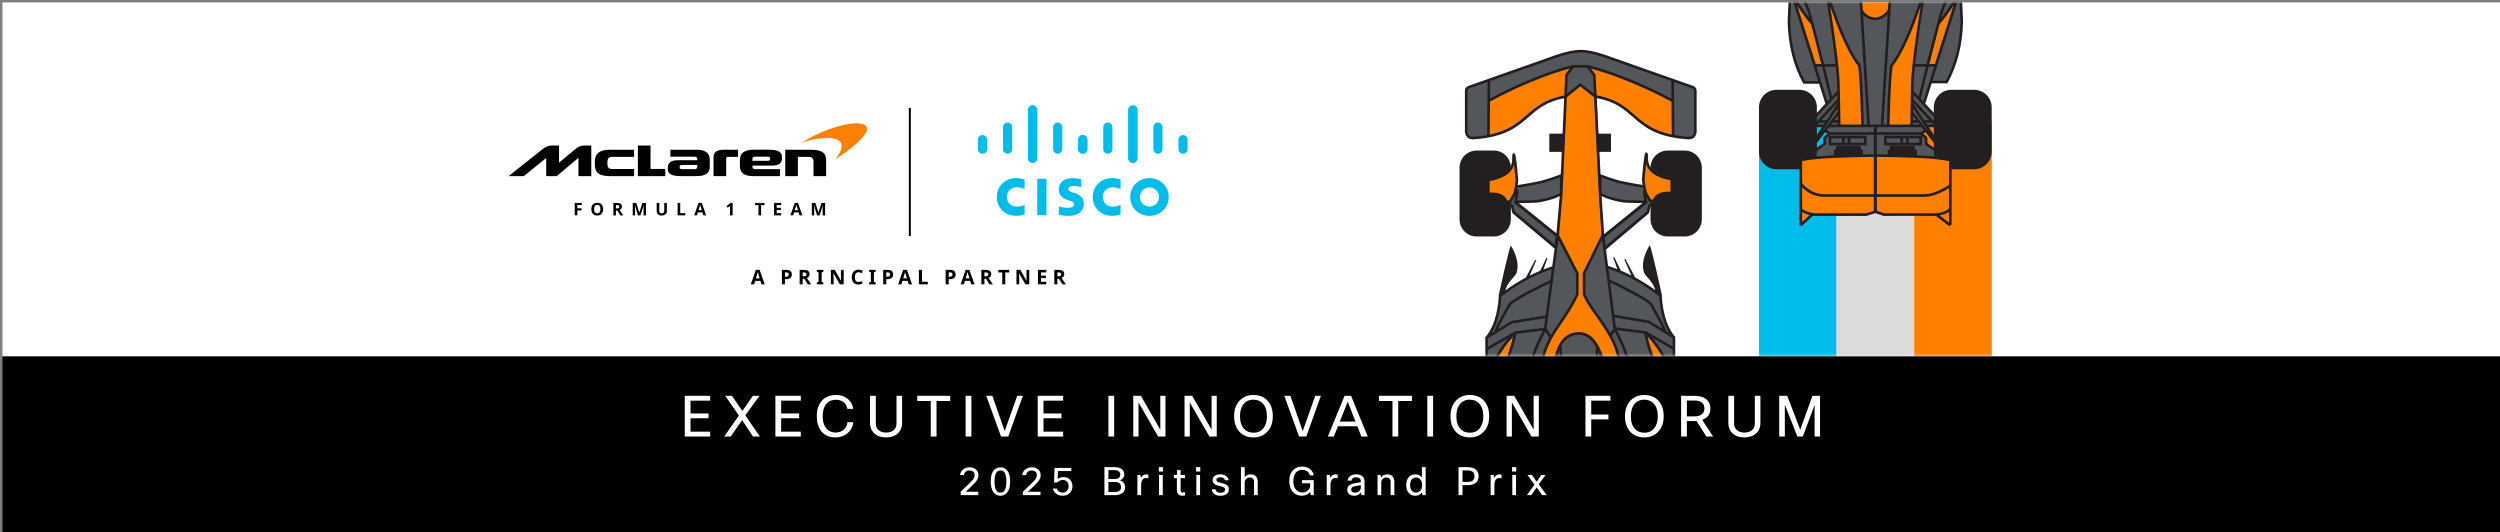 <svg width="1024" height="218" viewBox="0 0 1024 218" fill="none" xmlns="http://www.w3.org/2000/svg">
<rect x="0" y="0" width="1024" height="218" fill="#808080" stroke="none"/>
<rect width="1023" height="145" transform="translate(1 1)" fill="white"/>
<mask id="mask0_166_4546" style="mask-type:alpha" maskUnits="userSpaceOnUse" x="49" y="0" width="927" height="146">
<rect x="49" y="0.938" width="927" height="144.844" fill="#D9D9D9"/>
</mask>
<g mask="url(#mask0_166_4546)">
<rect x="720.483" y="371.828" width="322.477" height="31.783" transform="rotate(-90 720.483 371.828)" fill="#00BCEB"/>
<rect x="752.265" y="371.828" width="322.477" height="31.783" transform="rotate(-90 752.265 371.828)" fill="#DBDBDB"/>
<rect x="784.048" y="372.087" width="322.477" height="31.783" transform="rotate(-90 784.048 372.087)" fill="#FF8000"/>
<path d="M759.712 -173.487L722.83 -160.771L721.446 -159.891L721.446 -143.131L721.95 -140.634L723.82 -139.868L728.715 -140.166L734.845 -141.302L740.974 -144.318L746.164 -148.273L751.602 -152.771L758.522 -155.793L762.343 -156.377L760.649 -124.393L760.055 -124.196L750.018 -121.401L741.959 -119.698L741.655 -117.819L739.438 -112.978L740.232 -111.886L741.022 -109.02L755.113 -97.252L758.03 -95.176L756.894 -86.625L752.888 -85.327L747.203 -82.717L741.073 -78.837L735.239 -75.201L734.982 -69.912L734.051 -66.55L731.829 -60.567L729.801 -57.605L729.95 -40.001L728.852 -34.217L728.369 -24.773L730.335 -13.254L733.3 -3.959C733.3 -3.959 732.819 11.217 733.511 17.496C734.2 23.748 739.024 33.761 739.024 33.761L745.475 33.761L748.273 42.56L743.65 47.258L743.564 51.553L747.012 52.096L746.105 54.304L747.704 53.585L749.607 55.213L746.818 56.592L747.578 59.512L737.401 65.024L737.076 91.815L742.123 88.06L764.392 88.442L767.181 86.479L771.512 88.379L793.03 87.356L798.077 92.349L798.808 65.984L789.126 58.685L788.801 56.666L786.68 54.668L787.217 54.668L788.481 53.507L792.228 57.567L789.493 51.685L792.645 51.685L792.804 47.777L788.019 42.516L790.808 33.725L797.275 33.415L800.932 25.266L802.999 17.872L803.398 11.945L803.398 4.75L802.483 -3.909L805.964 -12.699L807.446 -20.359L808.126 -28.553L807.446 -36.078L806.462 -40.275L806.462 -57.751L804.997 -60.084L802.799 -65.119L801.302 -70.971L800.869 -75.245L792.807 -80.772L785.269 -84.635L779.357 -86.434L778.092 -94.293L795.81 -109.279L796.144 -111.943L797.278 -112.542L797.743 -113.541L796.431 -114.457L793.94 -119.871L783.089 -121.753L776.163 -124.467L774.832 -156.998L778.629 -155.802L786.662 -152.014L790.951 -148.47L794.372 -145.252L801.075 -141.654L806.867 -140.297L813.119 -139.235L814.999 -140.679L815.395 -142.102L815.395 -158.316L814.751 -160.294L806.527 -163.16L788.303 -169.538L777.18 -173.591L770.26 -175.026L766.304 -175.223L759.73 -173.493L759.712 -173.487ZM784.44 -113.664L792.801 -113.664L794.73 -112.975L777.648 -99.305L776.628 -116.542L784.44 -113.664ZM758.325 -99.847L742.063 -112.912L745.672 -113.565L752.745 -114.069L760.067 -116.539L758.328 -99.844L758.325 -99.847Z" fill="#53565A"/>
<path d="M761.895 -2.813L762.512 4.791L765.408 7.132L768.415 7.732L772.132 6.133L773.951 3.824L774.861 -17.055L774.861 -26.001L773.951 -28.817L772.594 -30.708L770.115 -30.708L764.955 -30.708L762.894 -29.363L761.546 -26.126L761.208 -20.751L761.895 -2.813Z" fill="#FF8000"/>
<path d="M743.683 26.253L735.996 1.994C738.442 5.952 741.159 9.165 741.818 9.925C742.996 14.316 744.589 20.532 746.027 26.253L743.683 26.253Z" fill="#FF8000"/>
<path d="M790.234 26.252C791.672 20.54 793.268 14.309 794.452 9.885C795.156 9.068 797.849 5.87 800.271 1.942C798.488 7.574 795.308 17.605 792.57 26.252L790.234 26.252Z" fill="#FF8000"/>
<path d="M737.011 37.325L727.663 37.325C723.999 37.325 721.029 40.295 721.029 43.959L721.029 62.151C721.029 65.814 723.999 68.784 727.663 68.784L737.011 68.784C740.674 68.784 743.644 65.814 743.644 62.151L743.644 43.959C743.644 40.295 740.674 37.325 737.011 37.325Z" fill="#231F20"/>
<path d="M744.187 43.956L744.187 62.148C744.187 66.103 740.969 69.325 737.01 69.325L727.659 69.325C723.701 69.325 720.483 66.106 720.483 62.148L720.483 43.956C720.483 40.001 723.701 36.78 727.659 36.78L737.01 36.78C740.966 36.78 744.187 39.998 744.187 43.956ZM721.571 62.151C721.571 65.51 724.304 68.242 727.662 68.242L737.013 68.242C740.372 68.242 743.104 65.51 743.104 62.151L743.104 43.959C743.104 40.601 740.372 37.868 737.013 37.868L727.662 37.868C724.304 37.868 721.571 40.601 721.571 43.959L721.571 62.151Z" fill="#231F20"/>
<path d="M799.278 68.78L808.626 68.78C812.29 68.78 815.26 65.81 815.26 62.147L815.26 43.955C815.26 40.291 812.29 37.321 808.626 37.321L799.278 37.321C795.614 37.321 792.644 40.291 792.644 43.955L792.644 62.147C792.644 65.81 795.614 68.78 799.278 68.78Z" fill="#231F20"/>
<path d="M815.8 43.955L815.8 62.147C815.8 66.102 812.581 69.324 808.623 69.324L799.272 69.324C795.317 69.324 792.095 66.105 792.095 62.147L792.095 43.955C792.095 40 795.314 36.778 799.272 36.778L808.623 36.778C812.578 36.778 815.8 39.997 815.8 43.955ZM793.187 62.15C793.187 65.509 795.919 68.241 799.278 68.241L808.629 68.241C811.988 68.241 814.72 65.509 814.72 62.15L814.72 43.958C814.72 40.599 811.988 37.867 808.629 37.867L799.278 37.867C795.919 37.867 793.187 40.599 793.187 43.958L793.187 62.15Z" fill="#231F20"/>
<path d="M762.894 51.552C762.894 51.552 762.521 32.743 761.56 26.705C754.891 18.917 747.493 -5.622 747.493 -5.622C748.528 -2.052 752.895 25.521 753.021 34.935C753.083 39.722 753.331 51.555 753.331 51.555L762.894 51.555L762.894 51.552Z" fill="#FF8000"/>
<path d="M773.393 51.686C773.393 51.686 773.766 32.877 774.727 26.84C781.396 19.052 788.794 -5.488 788.794 -5.488C787.758 -1.918 783.392 25.655 783.266 35.069C783.204 39.857 782.956 51.689 782.956 51.689L773.393 51.689L773.393 51.686Z" fill="#FF8000"/>
<path d="M737.392 65.027L737.067 91.818L742.114 88.063L764.383 88.445L767.172 86.479L771.503 88.379L793.021 87.359L798.554 91.866L798.799 65.987L789.254 64.263L768.073 63.643L749.609 64.26L737.392 65.027Z" fill="#FF8000"/>
<path d="M768.315 -175.772C763.617 -175.754 757.153 -173.275 756.897 -173.174L722.269 -160.974C721.44 -160.682 720.885 -159.894 720.885 -159.017L720.891 -143.179C720.879 -143.092 720.632 -141.115 721.846 -139.924C722.589 -139.197 723.677 -138.937 725.037 -139.149C737.646 -140.106 742.43 -144.276 747.059 -148.309C750.74 -151.516 754.239 -154.549 761.538 -155.93L760.891 -141.416L755.456 -141.416L755.456 -133.968L760.56 -133.968L760.151 -124.787L760.136 -124.781C760.085 -124.76 754.964 -122.741 751.077 -121.893C748.342 -121.297 744.557 -120.682 742.505 -120.36C742.663 -121.494 742.737 -122.394 742.743 -122.478L742.743 -122.523L742.743 -122.57C741.771 -133.413 741.532 -133.401 740.897 -133.374C740.244 -133.344 740.244 -132.712 740.244 -130.83C740.244 -123.963 730.568 -123.075 730.469 -123.066L729.971 -123.024L729.971 -116.125L730.565 -116.178C736.569 -116.724 737.168 -113.61 737.189 -113.482L737.258 -113.02L739.689 -113.02L739.847 -113.276C739.877 -113.324 740.59 -114.469 741.458 -116.131C741.52 -116.247 741.577 -116.378 741.634 -116.518C741.494 -115.442 741.165 -114.081 741.01 -113.506L740.897 -113.088L757.976 -99.367L757.69 -95.901L741.3 -109.568L740.629 -112.286L739.441 -112.975L738.896 -112.035L739.683 -111.576L740.357 -108.844L757.639 -94.335C757.362 -92.331 757.019 -89.825 756.646 -87.099C755.426 -86.69 754.233 -86.258 753.064 -85.802C753.52 -87.09 754.63 -90.21 754.63 -90.21C754.734 -90.487 754.308 -90.666 754.185 -90.395L751.728 -85.271C750.257 -84.659 748.819 -83.991 747.396 -83.275C748.094 -84.883 750.072 -89.426 750.072 -89.426C750.197 -89.7 749.774 -89.903 749.637 -89.634L745.926 -82.622C745.908 -82.583 745.905 -82.55 745.896 -82.514C743.086 -81.011 740.321 -79.278 737.473 -77.238C738.144 -80.468 741.64 -83.037 742.087 -84.504C743.692 -89.754 739.701 -95.561 739.701 -95.561C739.137 -95.284 735.027 -76.624 734.711 -75.186C734.684 -75.165 734.729 -75.001 734.729 -75.001C734.711 -72.102 733.711 -63.129 729.419 -58.246L729.24 -58.136L729.24 -39.652L729.246 -39.652C728.143 -35.41 727.528 -30.563 727.838 -25.125C728.462 -14.128 732.277 -5.564 732.805 -4.425L732.805 -4.386L732.784 -4.38C732.79 -4.365 732.796 -4.353 732.802 -4.338L732.208 8.941C732.477 18.519 734.526 26.716 738.472 34.006C738.567 34.182 738.749 34.289 738.949 34.289L745.085 34.289L747.674 42.465L743.241 47.246L744.038 47.986L752.533 38.82C752.542 39.401 752.554 40.001 752.566 40.612L743.241 50.682L743.596 51.011L743.552 51.011L743.552 52.096L746.245 52.096L743.185 56.746L743.856 57.188L743.209 58.023L744.068 58.688L747.596 54.136L748.506 54.775L747.056 56.037C746.895 56.177 746.803 56.38 746.803 56.591L746.803 58.321C746.803 58.566 746.681 58.796 746.478 58.933L737.386 65.024C737.183 65.161 737.061 65.391 737.061 65.635L737.061 91.815C737.061 92.463 737.837 92.797 738.305 92.349L742.203 88.644C742.341 88.513 742.523 88.442 742.711 88.442L764.378 88.442C764.452 88.442 764.527 88.43 764.595 88.409L768.13 87.308L771.498 88.376C771.578 88.403 771.662 88.415 771.748 88.415L792.652 88.439C792.833 88.439 793.006 88.498 793.153 88.609L798.065 92.349C798.611 92.764 799.393 92.376 799.393 91.693L799.393 76.341C799.42 76.323 799.452 76.299 799.461 76.293L799.393 76.194L799.393 65.686C799.393 65.432 799.264 65.203 799.068 65.048L799.076 65.003C799.056 64.997 799.032 64.994 799.011 64.991L789.842 58.957C789.609 58.805 789.469 58.545 789.469 58.265L789.469 56.63C789.469 56.392 789.364 56.165 789.186 56.007L787.769 54.772L788.678 54.134L792.207 58.685L793.066 58.02L792.419 57.185L793.09 56.743L790.03 52.093L792.723 52.093L792.723 51.008L792.681 51.008L793.036 50.679L783.712 40.61C783.724 39.998 783.733 39.396 783.745 38.817L792.24 47.986L793.036 47.246L788.514 42.366C788.541 42.375 788.565 42.384 788.592 42.39L791.205 34.146L797.34 34.146C797.54 34.146 797.722 34.035 797.818 33.862C801.764 26.575 803.813 18.376 804.082 8.759L803.485 -4.568C804.013 -5.704 807.828 -14.271 808.451 -25.266C808.505 -26.217 808.532 -27.148 808.532 -28.064C808.532 -32.38 807.953 -36.293 807.041 -39.792L807.05 -39.792L807.05 -58.276L806.871 -58.387C802.581 -63.269 801.582 -72.239 801.564 -75.141C801.564 -75.141 801.609 -75.305 801.582 -75.326C801.266 -76.764 797.156 -95.424 796.592 -95.701C796.592 -95.701 792.601 -89.894 794.206 -84.647C794.653 -83.18 798.149 -80.614 798.82 -77.381C795.986 -79.412 793.236 -81.139 790.441 -82.637C790.456 -82.738 790.453 -82.852 790.391 -82.971L786.68 -89.983C786.543 -90.255 786.119 -90.046 786.244 -89.775L789.042 -83.347C787.602 -84.075 786.143 -84.76 784.652 -85.381C784.652 -85.453 784.634 -85.53 784.595 -85.611L782.131 -90.741C782.009 -91.013 781.579 -90.834 781.687 -90.556L783.342 -85.9C782.101 -86.386 780.834 -86.849 779.533 -87.281C779.211 -89.763 778.91 -92.053 778.665 -93.939L796.27 -108.835L796.947 -111.576L797.734 -112.035L797.188 -112.975L796.001 -112.286L795.333 -109.574L778.489 -95.454L778.203 -98.932L795.739 -113.076L795.622 -113.506C795.509 -113.92 795.309 -114.75 795.154 -115.585C795.792 -114.421 796.264 -113.658 796.288 -113.619L796.449 -113.363L798.88 -113.363L798.948 -113.825C798.954 -113.858 799.503 -117.073 805.573 -116.521L806.167 -116.468L806.167 -123.367L805.668 -123.409C805.57 -123.418 795.894 -124.306 795.894 -131.173C795.894 -133.055 795.894 -133.69 795.241 -133.717C794.605 -133.747 794.37 -133.756 793.394 -122.914L793.394 -122.866L793.394 -122.821C793.4 -122.732 793.49 -121.688 793.675 -120.432C791.551 -120.766 788.103 -121.339 785.555 -121.893C781.669 -122.741 776.547 -124.763 776.497 -124.781L776.44 -124.805L775.987 -133.968L780.723 -133.968L780.723 -141.416L775.62 -141.416L774.898 -155.978C782.373 -154.618 785.907 -151.554 789.633 -148.309C794.262 -144.276 799.047 -140.103 811.613 -139.152C813.015 -138.934 814.104 -139.194 814.847 -139.924C815.7 -140.763 815.831 -141.988 815.831 -142.648C815.831 -142.928 815.807 -143.104 815.804 -143.107L815.804 -159.017C815.804 -159.894 815.249 -160.682 814.42 -160.974L779.811 -173.168C779.536 -173.272 773.075 -175.751 768.375 -175.769C768.375 -175.769 768.357 -175.769 768.348 -175.769C768.339 -175.769 768.33 -175.769 768.321 -175.769L768.315 -175.772ZM738.153 75.156L738.153 66.217C738.153 66.127 738.186 66.047 738.215 65.966C744.625 64.645 757.094 64.418 767.512 64.263L767.512 79.532L747.045 79.532C741.529 79.532 738.227 75.165 738.195 75.124L738.15 75.156L738.153 75.156ZM738.547 90.628C738.397 90.768 738.15 90.664 738.15 90.458L738.15 86.846C739.08 87.457 740.241 87.845 741.222 88.087L738.547 90.628ZM764.521 87.323C764.449 87.347 764.375 87.359 764.297 87.359L743.319 87.359C743.143 87.341 739.629 86.959 738.15 85.462L738.15 76.716C739.531 78.13 742.594 80.621 747.045 80.621L767.512 80.621L767.512 86.246C767.426 86.354 767.31 86.437 767.172 86.482L764.521 87.326L764.521 87.323ZM798.31 90.9C798.31 91.01 798.182 91.076 798.092 91.007L794.462 88.242C795.56 88.027 797.129 87.601 798.31 86.804L798.31 90.903L798.31 90.9ZM798.31 85.396C796.842 86.98 793.105 87.359 793.066 87.362L793.066 87.368C793.066 87.368 793.036 87.362 793.021 87.362L772.002 87.362C771.918 87.362 771.832 87.35 771.751 87.323L769.174 86.503C769.01 86.449 768.873 86.348 768.771 86.217L768.771 80.624L788.422 80.624C792.028 80.624 796.294 78.288 798.307 77.047L798.307 85.399L798.31 85.396ZM798.226 65.939C798.274 66.044 798.31 66.154 798.31 66.271L798.31 75.756C796.765 76.749 792.112 79.532 788.425 79.532L768.774 79.532L768.774 64.257C779.181 64.409 791.718 64.627 798.226 65.936L798.226 65.939ZM786.686 55.213L786.659 55.243L787.047 55.58L771.715 55.58L771.715 59.556L787.238 59.556L787.238 55.744L788.106 56.502C788.285 56.66 788.389 56.887 788.389 57.125L788.389 58.849C788.389 59.127 788.529 59.386 788.762 59.541L796.302 64.505C793.224 64.06 789.329 63.777 785.126 63.583L785.126 61.289L784.264 61.289L784.264 59.753L774.063 59.753L774.063 61.289L773.219 61.289L773.219 63.243C771.709 63.216 770.221 63.195 768.774 63.174L768.774 55.216L786.686 55.216L786.686 55.213ZM780.723 58.474L779.506 58.474L779.506 56.669L780.723 56.669L780.723 58.474ZM781.815 56.669L786.149 56.669L786.149 58.474L781.815 58.474L781.815 56.669ZM778.364 58.474L772.798 58.474L772.798 56.669L778.364 56.669L778.364 58.474ZM767.512 55.213L767.512 63.177C766.063 63.198 764.574 63.222 763.068 63.249L763.068 61.289L762.224 61.289L762.224 59.753L752.023 59.753L752.023 61.289L751.161 61.289L751.161 63.598C746.973 63.795 743.11 64.084 740.071 64.538L747.569 59.514C747.772 59.377 747.895 59.148 747.895 58.903L747.895 57.087C747.895 56.875 747.987 56.672 748.148 56.532L749.049 55.747L749.049 59.559L764.571 59.559L764.571 55.583L749.237 55.583L749.625 55.246L749.598 55.216L767.51 55.216L767.512 55.213ZM756.777 58.474L755.56 58.474L755.56 56.669L756.777 56.669L756.777 58.474ZM757.92 56.669L763.486 56.669L763.486 58.474L757.92 58.474L757.92 56.669ZM754.472 58.474L750.138 58.474L750.138 56.669L754.472 56.669L754.472 58.474ZM729.974 -140.858C728.462 -140.494 726.77 -140.369 724.912 -140.229C723.868 -140.068 723.093 -140.226 722.606 -140.7C721.777 -141.508 721.962 -143.021 721.968 -143.11L721.968 -159.02C721.968 -159.438 722.234 -159.814 722.627 -159.951L730.171 -162.609L729.977 -141.001C729.977 -141.001 730.028 -140.873 729.974 -140.858ZM746.347 -149.129C742.693 -145.947 738.94 -142.675 731.066 -141.061L731.188 -154.561C733.75 -155.987 748.652 -164.07 763.876 -168.127L761.976 -165.714L761.592 -157.043C753.827 -155.626 750.018 -152.327 746.35 -149.129L746.347 -149.129ZM765.511 -168.449L770.874 -168.449L773.344 -165.245L773.711 -157.815L768.133 -162.155L762.707 -157.803L763.041 -165.317L765.508 -168.446L765.511 -168.449ZM739.08 -114.108L738.135 -114.108C737.756 -115.161 736.306 -117.604 731.057 -117.306L731.057 -122.046C732.939 -122.314 739.564 -123.606 741.037 -128.697C741.243 -126.869 741.467 -124.635 741.655 -122.526C741.613 -122.01 741.517 -121.133 741.377 -120.193C741.309 -119.289 741.24 -119.415 741.061 -118.457C740.9 -117.723 740.712 -117.058 740.491 -116.638C739.88 -115.465 739.334 -114.538 739.08 -114.111L739.08 -114.108ZM742.269 -114.072C742.499 -115.048 742.83 -116.635 742.779 -117.556C742.749 -118.102 742.538 -118.523 742.257 -118.845C742.281 -118.976 742.305 -119.104 742.329 -119.236C744.285 -119.54 748.384 -120.196 751.31 -120.834C754.433 -121.515 758.215 -122.89 759.793 -123.486L759.793 -117.058L757.284 -115.934C757.24 -115.919 752.936 -114.418 749.741 -114.228C747.215 -114.078 743.722 -114.067 742.266 -114.072L742.269 -114.072ZM742.988 -112.987C744.697 -112.987 747.611 -113.014 749.81 -113.145C753.156 -113.345 757.466 -114.848 757.687 -114.929L759.718 -115.835L758.418 -100.557L742.988 -112.987ZM757.663 -86.303L757.642 -86.365C758.349 -91.54 758.964 -96.003 759.226 -97.912L762.597 -91.391L766.391 -84.051L766.391 -75.761C764.375 -71.383 762.054 -67.967 759.805 -64.665C759.176 -63.741 758.555 -62.825 757.95 -61.9C757.917 -61.853 757.887 -61.805 757.854 -61.754C757.24 -60.812 756.64 -59.857 756.073 -58.879L754.358 -61.56C754.534 -63.502 756.255 -76.227 757.63 -86.291C757.639 -86.294 757.651 -86.297 757.66 -86.3L757.663 -86.303ZM760.437 -54.628C761.818 -57.122 763.963 -58.885 767.313 -59.025C770.188 -59.147 772.583 -57.513 774.486 -54.166L774.28 -42.772C774.122 -43.598 773.964 -44.355 773.836 -44.758C773.457 -45.951 772.935 -47.234 772.363 -47.517C771.793 -47.801 771.319 -47.66 770.984 -47.517C770.653 -47.374 770.746 -45.939 770.984 -44.758C771.223 -43.577 771.301 -41.725 771.214 -40.159C771.149 -38.977 770.931 -36.74 770.826 -35.711L765.314 -35.711C765.21 -36.74 764.992 -38.977 764.926 -40.159C764.84 -41.725 764.917 -43.577 765.156 -44.758C765.395 -45.939 765.487 -47.374 765.156 -47.517C764.825 -47.66 764.348 -47.801 763.778 -47.517C763.208 -47.234 762.686 -45.951 762.305 -44.758C762.099 -44.117 761.812 -42.575 761.592 -41.283L760.467 -54.628L760.44 -54.628L760.437 -54.628ZM760.756 -38.235C760.756 -36.242 762.376 -34.623 764.369 -34.623L771.671 -34.623C773.66 -34.623 775.283 -36.242 775.283 -38.226L775.533 -52.024C776.852 -48.931 777.881 -44.836 778.603 -39.714C778.716 -38.921 778.761 -37.614 778.835 -37.394C778.892 -36.424 779.441 -32.46 784.368 -32.218C784.201 -25.743 783.339 -21.716 781.755 -20.037C781.162 -19.407 780.458 -19.1 779.608 -19.085L779.608 -24.013L775.572 -24.013L775.572 -25.507C775.178 -29.456 773.606 -31.446 770.907 -31.419L765.496 -31.419L765.32 -31.389C763.581 -30.796 761.213 -29.534 760.709 -25.403L760.709 -24.016L756.673 -24.016L756.673 -18.384C755.975 -18.468 755.375 -18.76 754.862 -19.306C754.683 -19.494 754.516 -19.724 754.358 -19.974C754.314 -20.043 754.272 -20.123 754.227 -20.198C754.108 -20.404 753.991 -20.627 753.884 -20.869C753.848 -20.95 753.812 -21.024 753.777 -21.108C753.493 -21.788 753.249 -22.59 753.046 -23.53C753.034 -23.589 753.019 -23.655 753.007 -23.718C752.915 -24.162 752.828 -24.636 752.751 -25.137C752.742 -25.185 752.736 -25.233 752.727 -25.284C752.473 -27.014 752.312 -29.072 752.25 -31.47C753.097 -31.682 757.237 -32.905 757.732 -36.83C757.815 -37.495 757.836 -38.503 757.86 -39.78C757.929 -43.335 758.033 -48.543 759.536 -52.645L760.753 -38.238L760.756 -38.235ZM782.424 51.011L773.949 51.011C774.027 47.616 774.412 32.493 775.238 27.077C779.488 22.018 783.939 10.57 786.671 2.722C785.01 12.688 782.808 28.434 782.722 35.062C782.668 39.175 782.477 48.469 782.426 51.011L782.424 51.011ZM783.581 47.556L784.866 49.212L783.548 49.212C783.557 48.714 783.569 48.156 783.581 47.556ZM753.562 34.927C753.475 28.302 751.271 12.553 749.613 2.585C752.345 10.432 756.798 21.881 761.046 26.942C761.881 32.434 762.266 47.888 762.337 51.014L753.863 51.014C753.815 48.66 753.619 39.109 753.565 34.93L753.562 34.927ZM741.3 4.163C741.118 3.641 740.813 2.91 740.432 1.985C738.29 -3.175 733.831 -13.916 733.813 -27.905C734.227 -36.308 736.184 -41.564 738.254 -47.127C739.62 -50.795 741.028 -54.599 742.007 -59.419L752.885 -60.773C743.224 -43.878 743.379 -22.31 746.773 -7.002C746.773 -7.002 746.773 -6.993 746.773 -6.99C746.886 -6.483 747.003 -5.982 747.122 -5.49C748.226 -0.162 750.648 15.327 751.817 26.253L747.149 26.253C744.843 17.075 742.108 6.489 741.297 4.163L741.3 4.163ZM746.027 26.253L743.683 26.253L735.996 1.994C738.442 5.952 741.159 9.165 741.819 9.925C742.997 14.316 744.59 20.532 746.027 26.253ZM768.145 -15.44L770.275 -13.424L774.394 -13.424L773.314 3.879C773.314 3.879 771.551 7.137 768.029 7.137C765.079 7.137 763.474 4.929 762.991 4.127L761.896 -13.421L766.042 -13.421L768.148 -15.437L768.145 -15.44ZM775.575 -15.476L775.575 -22.924L778.522 -22.924L778.522 -15.476L775.575 -15.476ZM774.489 -14.951L774.462 -14.51L770.707 -14.51L768.688 -16.422L768.688 -18.656L774.489 -18.656L774.489 -14.948L774.489 -14.951ZM774.489 -19.744L771.453 -19.744L771.453 -30.306C772.446 -30.187 774.087 -29.486 774.489 -25.451L774.489 -19.741L774.489 -19.744ZM770.364 -19.744L768.685 -19.744L768.685 -30.33L770.364 -30.33L770.364 -19.744ZM767.599 -19.744L766.039 -19.744L766.039 -30.33L767.599 -30.33L767.599 -19.744ZM764.953 -19.744L761.797 -19.744L761.797 -24.013L761.794 -25.334C762.152 -28.251 763.513 -29.439 764.956 -30.08L764.956 -19.744L764.953 -19.744ZM760.712 -22.924L760.712 -15.476L757.765 -15.476L757.765 -22.924L760.712 -22.924ZM761.797 -18.656L767.599 -18.656L767.599 -16.419L765.601 -14.507L761.824 -14.507L761.797 -14.948L761.797 -18.656ZM768.026 8.219C770.546 8.219 772.228 6.88 773.195 5.767L770.367 51.008L765.908 51.008L763.104 6.042C764.1 7.086 765.708 8.219 768.023 8.219L768.026 8.219ZM752.739 49.215L751.423 49.215L752.706 47.559C752.718 48.162 752.73 48.717 752.739 49.215ZM752.76 50.301C752.766 50.578 752.771 50.82 752.774 51.011L750.027 51.011L750.579 50.301L752.76 50.301ZM772.837 52.096L783.485 52.096L787.101 52.096L788.016 53.281L786.805 54.131L768.774 54.131L768.774 52.099L772.84 52.099L772.837 52.096ZM790.232 26.253C791.67 20.541 793.266 14.31 794.45 9.887C795.154 9.069 797.848 5.872 800.27 1.944C798.486 7.575 795.306 17.606 792.568 26.253L790.232 26.253ZM793.457 9.374C792.237 13.902 790.581 20.371 789.105 26.253L784.47 26.253C784.747 23.667 785.09 20.837 785.472 17.949C786.716 8.497 788.335 -1.546 789.156 -5.412C789.233 -5.734 789.305 -6.062 789.379 -6.39C789.406 -6.498 789.433 -6.608 789.457 -6.692L789.445 -6.68C790.713 -12.428 791.455 -18.877 791.455 -25.558C791.455 -37.614 789.057 -50.381 783.121 -60.952L794.286 -59.562C795.267 -54.742 796.675 -50.942 798.038 -47.27C799.053 -44.546 800.037 -41.901 800.827 -38.924C801.654 -35.819 802.265 -32.356 802.477 -28.078C802.459 -14.059 798.003 -3.321 795.858 1.842C795.473 2.767 795.172 3.495 794.99 4.017C794.695 4.864 794.143 6.808 793.454 9.371L793.457 9.374ZM787.282 -2.525C785.051 4.321 779.423 20.52 774.31 26.489L774.212 26.605L774.188 26.757C773.323 32.192 772.938 47.565 772.864 51.011L771.456 51.011L775.483 -13.424L775.575 -14.39L779.611 -14.39L779.611 -18C780.762 -18.014 781.749 -18.447 782.549 -19.294C784.544 -21.412 785.502 -26.199 785.502 -34.426C785.502 -37.197 785.394 -40.359 785.18 -43.941C784.902 -50.109 783.28 -54.634 781.102 -58.634L782.2 -60.352C792.121 -42.637 791.948 -18.662 787.288 -2.528L787.282 -2.525ZM754.075 -18.557C754.794 -17.794 755.671 -17.385 756.676 -17.296L756.676 -14.39L760.712 -14.39L760.804 -13.424L764.819 51.011L763.423 51.011C763.354 47.873 762.973 32.135 762.096 26.62L762.072 26.468L761.973 26.352C756.858 20.377 751.22 4.148 748.995 -2.683C744.622 -17.826 743.31 -41.925 753.872 -60.316L755.477 -57.808C755.232 -57.355 754.997 -56.892 754.767 -56.427C754.701 -56.293 754.636 -56.153 754.573 -56.015C754.409 -55.672 754.251 -55.323 754.096 -54.968C754.024 -54.804 753.956 -54.64 753.887 -54.476C753.738 -54.118 753.595 -53.751 753.458 -53.382C753.401 -53.229 753.341 -53.08 753.288 -52.928C753.1 -52.403 752.924 -51.869 752.76 -51.317C752.76 -51.314 752.76 -51.308 752.757 -51.302C752.598 -50.763 752.455 -50.205 752.321 -49.635C752.279 -49.459 752.244 -49.277 752.205 -49.098C752.115 -48.687 752.032 -48.269 751.957 -47.839C751.918 -47.628 751.886 -47.41 751.85 -47.195C751.781 -46.76 751.725 -46.315 751.671 -45.862C751.647 -45.659 751.62 -45.459 751.599 -45.25C751.534 -44.588 751.48 -43.914 751.45 -43.213C751.238 -39.655 751.128 -36.511 751.125 -33.755C751.119 -25.483 752.076 -20.681 754.078 -18.557L754.075 -18.557ZM753.935 -66.953L740.005 -64.758L734.475 -61.355L734.806 -62.225C734.842 -62.291 738.284 -68.889 739.632 -71.096C740.533 -72.573 749.413 -77.172 755.707 -80.179C755.05 -75.338 754.4 -70.509 753.935 -66.95L753.935 -66.953ZM735.811 -74.652C742.872 -80.027 748.998 -83.359 756.482 -85.9C756.285 -84.459 756.082 -82.971 755.88 -81.471C753.356 -80.274 740.065 -73.894 738.705 -71.669C737.338 -69.429 733.986 -63.004 733.819 -62.676L732.963 -60.427L731.835 -59.732C734.881 -64.779 735.737 -71.782 735.817 -74.655L735.811 -74.652ZM730.332 -57.533L740.28 -63.702L753.789 -65.829C753.553 -64.003 753.383 -62.631 753.308 -61.918L741.413 -60.436L741.231 -60.331L741.213 -60.352C741.213 -60.352 741.171 -60.313 741.121 -60.269L730.332 -54.13L730.332 -57.531L730.332 -57.533ZM730.332 -52.886L738.573 -57.608C736.187 -54.828 732.697 -49.975 730.332 -43.222L730.332 -52.886ZM730.752 -40.952C733.461 -49.984 738.362 -55.905 740.661 -58.303C739.719 -54.175 738.46 -50.789 737.237 -47.502C735.656 -43.261 734.144 -39.192 733.309 -33.779C731.609 -36.209 730.967 -39.44 730.752 -40.949L730.752 -40.952ZM733.875 -4.702L733.864 -4.702C733.855 -4.723 733.861 -4.753 733.849 -4.777C733.807 -4.866 729.586 -13.648 728.93 -25.191C728.65 -30.16 729.166 -34.611 730.111 -38.554C730.591 -36.603 731.477 -34.136 733.106 -32.284C732.936 -30.924 732.808 -29.486 732.73 -27.935C732.748 -13.704 737.261 -2.829 739.429 2.397C739.802 3.298 740.098 4.008 740.277 4.518C740.458 5.037 740.751 6.033 741.118 7.354C739.113 4.813 735.805 0.249 734.048 -4.156L733.875 -4.705L733.875 -4.702ZM739.277 33.203C735.513 26.14 733.559 18.188 733.297 8.95L733.762 -1.457L744.745 33.203L739.277 33.203ZM744.026 27.339L746.299 27.339C747.868 33.591 749.198 39.032 749.514 40.481L748.527 41.546L744.026 27.339ZM750.412 39.515C749.926 37.415 748.769 32.69 747.426 27.339L751.936 27.339C752.25 30.42 752.452 33.075 752.476 34.939C752.485 35.593 752.497 36.38 752.512 37.248L750.412 39.515ZM752.604 42.447L748.151 49.212L746.087 49.212L752.601 42.175C752.601 42.265 752.604 42.355 752.607 42.447L752.604 42.447ZM744.423 51.011L745.079 50.301L747.435 50.301L746.967 51.011L744.423 51.011ZM752.64 44.368C752.649 44.866 752.658 45.355 752.67 45.832L748.655 51.011L748.381 51.362L746.099 54.304L752.64 44.368ZM749.186 52.096L752.795 52.096L763.444 52.096L767.512 52.096L767.512 54.128L749.481 54.128L748.27 53.278L749.135 52.162L749.186 52.096ZM783.509 51.011C783.512 50.811 783.518 50.572 783.524 50.301L785.708 50.301L786.259 51.011L783.512 51.011L783.509 51.011ZM783.614 45.83C783.623 45.355 783.632 44.863 783.643 44.365L790.185 54.301L783.614 45.83ZM791.864 51.011L789.32 51.011L788.851 50.301L791.208 50.301L791.864 51.011ZM790.2 49.215L788.136 49.215L783.679 42.447C783.679 42.357 783.682 42.268 783.685 42.178L790.2 49.215ZM783.808 35.074C783.831 33.176 784.04 30.471 784.359 27.339L788.834 27.339C787.479 32.741 786.322 37.478 785.857 39.494L783.775 37.248C783.787 36.434 783.799 35.694 783.808 35.074ZM787.73 41.516L786.752 40.46C787.005 39.246 788.353 33.734 789.958 27.339L792.222 27.339C790.107 34.012 788.315 39.673 787.73 41.516ZM802.996 8.768C802.736 18.048 800.78 25.997 797.015 33.06L791.548 33.06L802.531 -1.6L802.996 8.768ZM807.366 -25.331C806.712 -13.8 802.492 -5.006 802.447 -4.917C802.435 -4.893 802.438 -4.866 802.432 -4.839L802.42 -4.839C802.42 -4.839 802.352 -4.622 802.256 -4.326C800.526 0.109 797.185 4.732 795.151 7.316C795.533 5.943 795.834 4.911 796.022 4.377C796.198 3.87 796.493 3.16 796.866 2.26C799.035 -2.966 803.551 -13.838 803.566 -28.102C803.488 -29.686 803.354 -31.157 803.181 -32.541C804.824 -34.548 805.671 -37.173 806.095 -39.109C807.106 -35.067 807.658 -30.468 807.369 -25.331L807.366 -25.331ZM802.96 -34.077C802.122 -39.407 800.622 -43.443 799.056 -47.648C797.833 -50.933 796.574 -54.318 795.631 -58.443C797.528 -56.46 801.2 -52.09 803.947 -45.552C804.472 -44.305 804.956 -42.971 805.394 -41.57C805.293 -40.621 804.789 -36.898 802.957 -34.074L802.96 -34.077ZM805.961 -43.353C803.598 -50.106 800.109 -54.965 797.722 -57.748L805.961 -53.026L805.961 -43.353ZM805.961 -57.674L805.961 -54.276L795.083 -60.51L782.719 -62.091C782.635 -62.891 782.465 -64.305 782.242 -66.133L796.01 -63.842L805.961 -57.671L805.961 -57.674ZM782.101 -67.26C781.654 -70.843 781.042 -75.627 780.425 -80.403C786.725 -77.399 795.754 -72.731 796.663 -71.243C798.012 -69.035 801.454 -62.437 801.463 -62.431L801.806 -61.536L796.493 -64.829L782.104 -67.263L782.101 -67.26ZM800.481 -74.792C800.562 -71.922 801.418 -64.931 804.457 -59.887L803.324 -60.588L802.45 -62.873C802.307 -63.144 798.957 -69.569 797.588 -71.806C796.198 -74.082 782.325 -80.704 780.258 -81.682C780.064 -83.174 779.873 -84.653 779.688 -86.082C787.229 -83.538 793.382 -80.197 800.481 -74.792ZM781.681 -61.563L780.491 -59.705C779.351 -61.665 778.092 -63.52 776.81 -65.405C774.564 -68.707 772.24 -71.389 770.227 -75.767L770.227 -84.113L777.043 -97.971C777.755 -92.537 781.424 -64.522 781.684 -61.563L781.681 -61.563ZM786.82 -113.145C789.015 -113.014 791.921 -112.99 793.63 -112.987L777.997 -100.343L777.908 -100.387L776.89 -115.844L778.981 -114.911C779.163 -114.848 783.473 -113.345 786.817 -113.145L786.82 -113.145ZM794.477 -122.869C794.668 -124.978 794.889 -127.215 795.094 -129.043C796.568 -123.952 803.196 -122.66 805.075 -122.392L805.075 -117.652C799.822 -117.95 798.376 -115.507 797.997 -114.454L797.051 -114.454C796.795 -114.881 796.252 -115.806 795.64 -116.981C795.485 -117.279 795.345 -117.703 795.217 -118.18C795.065 -118.651 794.898 -119.277 794.796 -120.262C794.632 -121.303 794.522 -122.302 794.474 -122.869L794.477 -122.869ZM785.32 -120.837C788.04 -120.244 791.772 -119.635 793.857 -119.307C793.916 -118.982 793.985 -118.657 794.056 -118.344C793.949 -118.114 793.869 -117.861 793.851 -117.559C793.8 -116.647 794.131 -115.054 794.361 -114.075C792.905 -114.072 789.412 -114.081 786.883 -114.231C783.691 -114.421 779.384 -115.922 779.381 -115.919L776.831 -117.061L776.831 -123.489C778.412 -122.89 782.191 -121.518 785.314 -120.837L785.32 -120.837ZM774.829 -135.274L775.751 -116.691L775.751 -116.354L775.775 -116.345L776.855 -99.967L769.144 -84.376L769.144 -75.645L769.195 -75.418C771.259 -70.905 773.627 -68.155 775.918 -64.791C780.076 -58.679 783.667 -53.399 784.094 -43.881C784.335 -39.846 784.434 -36.332 784.392 -33.304C780.01 -33.552 779.918 -37.358 779.918 -37.564C779.918 -37.564 779.706 -39.684 779.679 -39.866C778.957 -44.973 776.765 -60.513 767.268 -60.111C757.165 -59.678 756.906 -46.25 756.78 -39.795C756.757 -38.551 756.739 -37.57 756.661 -36.961C756.291 -34.044 753.273 -32.899 752.232 -32.585C752.223 -33.298 752.476 -42.205 752.533 -43.154C752.959 -52.663 756.551 -57.942 760.709 -64.054C763 -67.421 765.368 -70.902 767.432 -75.415L767.483 -84.313L759.45 -99.853L760.852 -116.339L760.882 -116.351L760.882 -116.691L762.648 -156.357L768.148 -160.768L773.788 -156.381L774.832 -135.271L774.829 -135.274ZM790.34 -149.129C786.629 -152.363 782.784 -155.703 774.838 -157.093L774.415 -165.636L772.536 -168.073C787.727 -163.999 802.891 -155.969 805.498 -154.555L805.621 -141.058C797.755 -142.669 793.997 -145.944 790.34 -149.129ZM814.053 -159.951C814.447 -159.811 814.712 -159.438 814.712 -159.02L814.718 -143.038C814.718 -143.038 814.903 -141.505 814.077 -140.7C813.591 -140.226 812.818 -140.068 811.73 -140.235C809.889 -140.375 808.228 -140.587 806.706 -140.858L806.706 -141.001L806.51 -162.609L814.053 -159.951ZM779.429 -172.148L805.421 -162.99L805.487 -155.793C801.618 -157.857 786.379 -165.708 771.45 -169.478L764.983 -169.535L764.962 -169.508L764.956 -169.529C750 -165.788 735.03 -157.905 731.197 -155.805L731.263 -162.99L757.273 -172.154C757.338 -172.18 763.847 -174.674 768.345 -174.683C772.843 -174.674 779.351 -172.177 779.432 -172.148L779.429 -172.148Z" fill="#231F20"/>
<path d="M638.848 22.684L601.966 35.4L600.582 36.279L600.582 53.04L601.086 55.536L602.956 56.303L607.851 56.005L613.981 54.868L620.11 51.853L625.3 47.897L630.738 43.399L637.658 40.378L641.479 39.793L639.785 71.778L639.191 71.975L629.154 74.769L621.095 76.473L620.79 78.352L618.574 83.193L619.368 84.285L620.158 87.151L634.249 98.918L637.166 100.994L636.03 109.546L632.024 110.843L626.338 113.453L620.209 117.334L614.374 120.97L614.118 126.259L613.187 129.62L610.965 135.604L608.937 138.566L609.086 156.17L607.988 161.954L607.505 171.397L609.471 182.917L612.436 192.211C612.436 192.211 611.955 207.388 612.647 213.666C613.336 219.918 618.16 229.932 618.16 229.932L624.611 229.932L627.409 238.731L622.786 243.429L622.699 247.724L626.148 248.267L625.241 250.474L626.84 249.755L628.743 251.384L625.954 252.762L626.714 255.682L616.537 261.194L616.212 287.986L621.259 284.231L643.528 284.612L646.317 282.65L650.648 284.55L672.166 283.527L677.213 288.52L677.944 262.155L668.262 254.856L667.937 252.837L665.816 250.838L666.353 250.838L667.617 249.678L671.364 253.737L668.629 247.855L671.781 247.855L671.94 243.948L667.155 238.686L669.944 229.896L676.411 229.586L680.068 221.437L682.135 214.042L682.534 208.115L682.534 200.921L681.619 192.262L685.1 183.472L686.582 175.812L687.262 167.618L686.582 160.092L685.598 155.896L685.598 138.419L684.133 136.087L681.935 131.052L680.438 125.2L680.005 120.925L671.943 115.398L664.405 111.535L658.493 109.737L657.228 101.877L674.946 86.891L675.28 84.228L676.414 83.628L676.879 82.629L675.567 81.713L673.076 76.3L662.225 74.417L655.298 71.703L653.968 39.173L657.765 40.369L665.798 44.157L670.087 47.7L673.508 50.919L680.211 54.516L686.003 55.873L692.255 56.935L694.135 55.492L694.531 54.069L694.531 37.854L693.887 35.877L685.663 33.01L667.438 26.633L656.316 22.579L649.396 21.145L645.44 20.948L638.866 22.678L638.848 22.684ZM663.576 82.507L671.937 82.507L673.866 83.196L656.784 96.866L655.764 79.628L663.576 82.507ZM637.461 96.323L621.199 83.258L624.808 82.605L631.881 82.101L639.203 79.631L637.464 96.326L637.461 96.323Z" fill="#53565A"/>
<path d="M619.798 137.866C618.855 141.994 617.596 145.38 616.373 148.667C614.792 152.911 613.28 156.977 612.445 162.391C610.745 159.957 610.103 156.729 609.889 155.22C612.597 146.188 617.498 140.267 619.798 137.869L619.798 137.866Z" fill="#FF8000"/>
<path d="M682.096 162.095C681.258 156.765 679.758 152.729 678.192 148.524C676.969 145.239 675.71 141.854 674.767 137.729C676.664 139.712 680.336 144.082 683.083 150.62C683.608 151.867 684.092 153.201 684.53 154.602C684.429 155.551 683.925 159.271 682.093 162.098" fill="#FF8000"/>
<path d="M653.998 60.898L654.92 79.48L654.92 79.817L654.944 79.826L656.023 96.205L648.575 111.933L648.575 120.485L648.626 120.712C650.69 125.225 652.799 128.013 655.087 131.381C659.245 137.493 662.836 142.772 663.263 152.29C663.504 156.326 663.612 159.938 663.57 162.966C659.188 162.718 658.797 158.85 658.797 158.647C658.797 158.647 658.586 156.526 658.559 156.344C657.837 151.238 655.955 135.763 646.458 136.168C636.355 136.601 636.071 149.925 635.949 156.38C635.925 157.624 635.907 158.605 635.83 159.214C635.46 162.131 632.191 163.512 631.153 163.825C631.144 163.112 631.153 162.131 631.156 161.364C631.156 161.254 631.248 161.111 631.248 160.997C631.254 160.341 631.257 157.102 631.287 156.41C631.296 156.198 631.302 155.989 631.314 155.774C631.356 154.883 631.49 153.388 631.547 152.44C631.973 142.93 635.594 138.033 639.752 131.918C642.043 128.55 643.451 125.272 645.515 120.756L645.566 111.859L638.261 96.378L639.764 79.949L639.725 79.546L639.746 79.057L641.485 39.794L647.349 35.081L652.954 39.788L653.998 60.898Z" fill="#FF8000"/>
<path d="M653.222 30.596L651.209 27.792C666.433 31.848 682.382 40.188 684.944 41.614L685.07 55.502C677.195 53.888 672.989 50.252 669.335 47.07C665.667 43.872 661.72 40.6 653.956 39.183L653.222 30.596Z" fill="#FF8000"/>
<path d="M641.291 39.365C633.527 40.782 629.151 43.845 625.482 47.042C621.829 50.225 617.861 53.924 609.987 55.538L609.987 41.405C612.549 39.979 628.474 31.753 643.698 27.699L641.649 30.452L641.291 39.365Z" fill="#FF8000"/>
<path d="M611.818 62.198L604.854 62.198C601.272 62.198 598.369 65.102 598.369 68.683L598.369 89.837C598.369 93.418 601.272 96.322 604.854 96.322L611.818 96.322C615.4 96.322 618.303 93.418 618.303 89.837L618.303 68.683C618.303 65.102 615.4 62.198 611.818 62.198Z" fill="#231F20"/>
<path d="M618.845 68.686L618.845 89.837C618.845 93.711 615.693 96.867 611.818 96.867L604.856 96.867C600.981 96.867 597.829 93.714 597.829 89.837L597.829 68.686C597.829 64.811 600.981 61.658 604.856 61.658L611.818 61.658C615.693 61.658 618.845 64.811 618.845 68.686ZM598.911 89.837C598.911 93.115 601.578 95.778 604.853 95.778L611.815 95.778C615.09 95.778 617.757 93.112 617.757 89.837L617.757 68.686C617.757 65.411 615.09 62.744 611.815 62.744L604.853 62.744C601.578 62.744 598.911 65.411 598.911 68.686L598.911 89.837Z" fill="#231F20"/>
<path d="M683.084 96.324L690.048 96.324C693.63 96.324 696.533 93.421 696.533 89.84L696.533 68.686C696.533 65.104 693.63 62.201 690.048 62.201L683.084 62.201C679.502 62.201 676.599 65.104 676.599 68.686L676.599 89.84C676.599 93.421 679.502 96.324 683.084 96.324Z" fill="#231F20"/>
<path d="M697.076 68.686L697.076 89.837C697.076 93.711 693.923 96.867 690.048 96.867L683.087 96.867C679.212 96.867 676.059 93.714 676.059 89.837L676.059 68.686C676.059 64.811 679.212 61.658 683.087 61.658L690.048 61.658C693.923 61.658 697.076 64.811 697.076 68.686ZM677.142 89.837C677.142 93.115 679.808 95.778 683.084 95.778L690.045 95.778C693.321 95.778 695.987 93.112 695.987 89.837L695.987 68.686C695.987 65.411 693.321 62.744 690.045 62.744L683.084 62.744C679.808 62.744 677.142 65.411 677.142 68.686L677.142 89.837Z" fill="#231F20"/>
<path d="M621.339 73.646C621.339 73.646 620.978 78.126 620.11 79.788C619.242 81.449 618.52 82.604 618.52 82.604L616.859 82.604C616.859 82.604 616.298 78.842 609.649 79.448L609.649 73.643C609.649 73.643 619.922 72.796 619.922 65.336C619.922 57.876 621.336 73.643 621.336 73.643L621.339 73.646Z" fill="#FF8000"/>
<path d="M673.067 73.303C673.067 73.303 673.428 77.783 674.296 79.445C675.164 81.106 675.886 82.26 675.886 82.26L677.547 82.26C677.547 82.26 678.108 78.499 684.756 79.105L684.756 73.3C684.756 73.3 674.484 72.453 674.484 64.993C674.484 57.533 673.07 73.3 673.07 73.3L673.067 73.303Z" fill="#FF8000"/>
<path d="M647.451 20.399C642.753 20.417 636.289 22.895 636.033 22.997L601.406 35.197C600.576 35.489 600.022 36.276 600.022 37.153L600.028 52.992C600.016 53.078 599.768 55.056 600.982 56.246C601.725 56.974 602.813 57.233 604.174 57.022C616.782 56.064 621.566 51.894 626.196 47.861C629.876 44.655 633.375 41.621 640.674 40.24L640.027 54.755L634.592 54.755L634.592 62.203L639.696 62.203L639.287 71.384L639.272 71.39C639.222 71.411 634.1 73.43 630.213 74.277C627.478 74.874 623.693 75.488 621.641 75.81C621.799 74.677 621.874 73.776 621.88 73.693L621.88 73.648L621.88 73.6C620.907 62.758 620.669 62.77 620.033 62.796C619.38 62.826 619.38 63.459 619.38 65.341C619.38 72.207 609.704 73.096 609.605 73.105L609.107 73.147L609.107 80.046L609.701 79.992C615.705 79.446 616.305 82.56 616.326 82.689L616.394 83.151L618.825 83.151L618.983 82.894C619.013 82.847 619.726 81.701 620.594 80.04C620.657 79.924 620.713 79.792 620.77 79.652C620.63 80.729 620.302 82.089 620.147 82.665L620.033 83.082L637.113 96.803L636.826 100.269L620.436 86.602L619.765 83.885L618.578 83.196L618.032 84.135L618.819 84.595L619.493 87.327L636.776 101.835C636.498 103.84 636.155 106.345 635.782 109.072C634.562 109.48 633.369 109.913 632.2 110.369C632.656 109.081 633.766 105.96 633.766 105.96C633.87 105.683 633.444 105.504 633.322 105.776L630.864 110.9C629.393 111.512 627.956 112.18 626.533 112.896C627.231 111.288 629.208 106.745 629.208 106.745C629.334 106.471 628.91 106.268 628.773 106.536L625.062 113.549C625.044 113.588 625.041 113.62 625.032 113.656C622.223 115.159 619.458 116.892 616.609 118.933C617.28 115.702 620.776 113.134 621.223 111.667C622.828 106.417 618.837 100.609 618.837 100.609C618.273 100.887 614.163 119.547 613.847 120.985C613.82 121.006 613.865 121.17 613.865 121.17C613.847 124.069 612.848 133.041 608.555 137.924L608.376 138.035L608.376 156.519L608.382 156.519C607.279 160.76 606.664 165.608 606.974 171.045C607.598 182.043 611.413 190.606 611.941 191.746L611.941 191.785L611.92 191.791C611.926 191.805 611.932 191.817 611.938 191.832L611.344 205.112C611.613 214.69 613.662 222.886 617.608 230.176C617.704 230.352 617.886 230.46 618.085 230.46L624.221 230.46L626.81 238.635L622.378 243.417L623.174 244.157L631.669 234.99C631.678 235.572 631.69 236.172 631.702 236.783L622.378 246.853L622.733 247.181L622.688 247.181L622.688 248.267L625.381 248.267L622.321 252.917L622.992 253.359L622.345 254.194L623.204 254.859L626.733 250.307L627.642 250.945L626.193 252.207C626.032 252.347 625.939 252.55 625.939 252.762L625.939 254.492C625.939 254.737 625.817 254.966 625.614 255.103L616.522 261.194C616.32 261.332 616.197 261.561 616.197 261.806L616.197 287.986C616.197 288.633 616.973 288.967 617.441 288.52L621.34 284.815C621.477 284.684 621.659 284.612 621.847 284.612L643.514 284.612C643.588 284.612 643.663 284.6 643.732 284.579L647.266 283.479L650.634 284.547C650.714 284.574 650.798 284.585 650.884 284.585L671.788 284.609C671.97 284.609 672.143 284.669 672.289 284.779L677.202 288.52C677.747 288.934 678.529 288.547 678.529 287.864L678.529 272.511C678.556 272.493 678.589 272.469 678.598 272.463L678.529 272.365L678.529 261.857C678.529 261.603 678.401 261.373 678.204 261.218L678.213 261.173C678.192 261.167 678.168 261.165 678.147 261.162L668.978 255.127C668.745 254.975 668.605 254.716 668.605 254.435L668.605 252.801C668.605 252.562 668.501 252.335 668.322 252.177L666.905 250.942L667.815 250.304L671.343 254.856L672.202 254.191L671.555 253.356L672.226 252.914L669.166 248.264L671.859 248.264L671.859 247.178L671.818 247.178L672.173 246.85L662.848 236.78C662.86 236.169 662.869 235.566 662.881 234.987L671.376 244.157L672.173 243.417L667.651 238.537C667.677 238.546 667.701 238.555 667.728 238.561L670.341 230.316L676.477 230.316C676.677 230.316 676.859 230.206 676.954 230.033C680.9 222.746 682.949 214.546 683.218 204.93L682.621 191.603C683.149 190.466 686.964 181.9 687.588 170.905C687.641 169.953 687.668 169.023 687.668 168.107C687.668 163.791 687.09 159.878 686.177 156.379L686.186 156.379L686.186 137.894L686.007 137.784C681.717 132.901 680.718 123.932 680.7 121.03C680.7 121.03 680.745 120.866 680.718 120.845C680.402 119.407 676.292 100.747 675.728 100.469C675.728 100.469 671.737 106.277 673.342 111.523C673.789 112.991 677.285 115.556 677.956 118.79C675.123 116.758 672.372 115.031 669.577 113.534C669.592 113.432 669.589 113.319 669.527 113.2L665.816 106.187C665.679 105.916 665.255 106.125 665.381 106.396L668.179 112.824C666.738 112.096 665.279 111.41 663.788 110.79C663.788 110.718 663.77 110.641 663.731 110.56L661.267 105.43C661.145 105.158 660.716 105.337 660.823 105.614L662.478 110.271C661.238 109.784 659.97 109.322 658.669 108.89C658.347 106.408 658.046 104.117 657.801 102.232L675.406 87.336L676.083 84.595L676.87 84.135L676.325 83.196L675.137 83.885L674.469 86.596L657.625 100.717L657.339 97.239L674.875 83.094L674.759 82.665C674.645 82.25 674.445 81.421 674.29 80.586C674.929 81.749 675.4 82.513 675.424 82.552L675.585 82.808L678.016 82.808L678.084 82.346C678.09 82.313 678.639 79.097 684.709 79.649L685.303 79.703L685.303 72.804L684.805 72.762C684.706 72.753 675.03 71.864 675.03 64.998C675.03 63.116 675.03 62.48 674.377 62.453C673.741 62.424 673.506 62.415 672.53 73.257L672.53 73.305L672.53 73.35C672.536 73.439 672.626 74.483 672.811 75.739C670.687 75.405 667.239 74.832 664.692 74.277C660.805 73.43 655.684 71.408 655.633 71.39L655.576 71.366L655.123 62.203L659.86 62.203L659.86 54.755L654.756 54.755L654.034 40.193C661.509 41.553 665.044 44.616 668.769 47.861C673.398 51.894 678.183 56.067 690.749 57.019C692.151 57.236 693.24 56.977 693.983 56.246C694.836 55.408 694.967 54.182 694.967 53.523C694.967 53.242 694.943 53.066 694.94 53.063L694.94 37.153C694.94 36.276 694.385 35.489 693.556 35.197L658.947 23.003C658.672 22.898 652.212 20.42 647.511 20.402C647.511 20.402 647.493 20.402 647.484 20.402C647.475 20.402 647.466 20.402 647.457 20.402L647.451 20.399ZM617.289 271.327L617.289 262.387C617.289 262.298 617.322 262.217 617.352 262.137C623.762 260.816 636.23 260.589 646.649 260.434L646.649 275.703L626.181 275.703C620.666 275.703 617.364 271.336 617.331 271.294L617.286 271.327L617.289 271.327ZM617.683 286.799C617.534 286.939 617.286 286.834 617.286 286.629L617.286 283.017C618.217 283.628 619.377 284.016 620.358 284.257L617.683 286.799ZM643.657 283.494C643.585 283.518 643.511 283.53 643.433 283.53L622.455 283.53C622.279 283.512 618.766 283.13 617.286 281.632L617.286 272.887C618.667 274.301 621.73 276.791 626.181 276.791L646.649 276.791L646.649 282.417C646.562 282.524 646.446 282.608 646.309 282.653L643.657 283.497L643.657 283.494ZM677.446 287.07C677.446 287.18 677.318 287.246 677.228 287.178L673.598 284.412C674.696 284.198 676.265 283.771 677.446 282.975L677.446 287.073L677.446 287.07ZM677.446 281.567C675.979 283.151 672.241 283.53 672.202 283.533L672.202 283.538C672.202 283.538 672.173 283.533 672.158 283.533L651.138 283.533C651.054 283.533 650.968 283.521 650.887 283.494L648.31 282.673C648.146 282.62 648.009 282.518 647.907 282.387L647.907 276.794L667.558 276.794C671.164 276.794 675.43 274.459 677.443 273.218L677.443 281.57L677.446 281.567ZM677.363 262.11C677.41 262.214 677.446 262.325 677.446 262.441L677.446 271.926C675.901 272.92 671.248 275.703 667.561 275.703L647.91 275.703L647.91 260.428C658.317 260.58 670.854 260.798 677.363 262.107L677.363 262.11ZM665.822 251.384L665.795 251.414L666.183 251.751L650.851 251.751L650.851 255.727L666.374 255.727L666.374 251.915L667.242 252.672C667.421 252.831 667.525 253.057 667.525 253.296L667.525 255.02C667.525 255.297 667.666 255.557 667.898 255.712L675.439 260.675C672.36 260.231 668.465 259.948 664.262 259.754L664.262 257.46L663.4 257.46L663.4 255.924L653.199 255.924L653.199 257.46L652.355 257.46L652.355 259.414C650.846 259.387 649.357 259.366 647.91 259.345L647.91 251.387L665.822 251.387L665.822 251.384ZM659.86 254.644L658.643 254.644L658.643 252.84L659.86 252.84L659.86 254.644ZM660.951 252.84L665.285 252.84L665.285 254.644L660.951 254.644L660.951 252.84ZM657.5 254.644L651.934 254.644L651.934 252.84L657.5 252.84L657.5 254.644ZM646.649 251.384L646.649 259.348C645.199 259.369 643.711 259.393 642.204 259.42L642.204 257.46L641.36 257.46L641.36 255.924L631.159 255.924L631.159 257.46L630.297 257.46L630.297 259.769C626.109 259.965 622.246 260.255 619.207 260.708L626.706 255.685C626.909 255.548 627.031 255.318 627.031 255.074L627.031 253.257C627.031 253.045 627.123 252.842 627.284 252.702L628.185 251.918L628.185 255.73L643.708 255.73L643.708 251.754L628.373 251.754L628.761 251.417L628.734 251.387L646.646 251.387L646.649 251.384ZM635.914 254.644L634.697 254.644L634.697 252.84L635.914 252.84L635.914 254.644ZM637.056 252.84L642.622 252.84L642.622 254.644L637.056 254.644L637.056 252.84ZM633.608 254.644L629.274 254.644L629.274 252.84L633.608 252.84L633.608 254.644ZM609.11 55.313C607.598 55.676 605.907 55.802 604.048 55.942C603.004 56.103 602.229 55.945 601.743 55.471C600.913 54.662 601.098 53.15 601.104 53.06L601.104 37.15C601.104 36.733 601.37 36.357 601.764 36.22L609.307 33.562L609.113 55.169C609.113 55.169 609.164 55.298 609.11 55.313ZM625.483 47.041C621.829 50.224 618.076 53.496 610.202 55.11L610.324 41.61C612.886 40.184 627.788 32.1 643.013 28.044L641.113 30.457L640.728 39.128C632.964 40.545 629.155 43.844 625.486 47.041L625.483 47.041ZM644.647 27.722L650.01 27.722L652.48 30.925L652.847 38.355L647.269 34.015L641.843 38.367L642.177 30.854L644.644 27.725L644.647 27.722ZM618.217 82.062L617.271 82.062C616.892 81.009 615.443 78.567 610.193 78.865L610.193 74.125C612.075 73.857 618.7 72.565 620.173 67.473C620.379 69.302 620.603 71.536 620.791 73.645C620.749 74.161 620.654 75.038 620.513 75.977C620.445 76.881 620.376 76.756 620.197 77.713C620.036 78.447 619.848 79.112 619.628 79.533C619.016 80.705 618.47 81.633 618.217 82.059L618.217 82.062ZM621.405 82.098C621.635 81.123 621.966 79.536 621.915 78.614C621.886 78.068 621.674 77.648 621.393 77.326C621.417 77.194 621.441 77.066 621.465 76.935C623.422 76.631 627.52 75.974 630.446 75.336C633.569 74.656 637.351 73.281 638.929 72.684L638.929 79.112L636.421 80.237C636.376 80.252 632.072 81.752 628.877 81.943C626.351 82.092 622.858 82.104 621.402 82.098L621.405 82.098ZM622.124 83.184C623.833 83.184 626.747 83.157 628.946 83.026C632.293 82.826 636.603 81.323 636.823 81.242L638.855 80.335L637.554 95.613L622.124 83.184ZM636.8 109.868L636.779 109.805C637.486 104.63 638.1 100.168 638.362 98.259L641.733 104.779L645.527 112.12L645.527 120.409C643.511 124.788 641.19 128.203 638.941 131.505C638.312 132.43 637.691 133.346 637.086 134.27C637.053 134.318 637.023 134.366 636.99 134.416C636.376 135.359 635.776 136.313 635.21 137.292L633.495 134.61C633.671 132.669 635.392 119.944 636.767 109.88C636.776 109.877 636.788 109.874 636.797 109.871L636.8 109.868ZM639.574 141.542C640.955 139.049 643.099 137.286 646.449 137.146C649.324 137.023 651.719 138.658 653.623 142.005L653.417 153.399C653.259 152.573 653.101 151.815 652.972 151.412C652.593 150.219 652.071 148.937 651.499 148.653C650.929 148.37 650.455 148.51 650.121 148.653C649.79 148.796 649.882 150.231 650.121 151.412C650.359 152.594 650.437 154.446 650.35 156.012C650.285 157.193 650.067 159.43 649.963 160.459L644.45 160.459C644.346 159.43 644.128 157.193 644.063 156.012C643.976 154.446 644.054 152.594 644.292 151.412C644.531 150.231 644.623 148.796 644.292 148.653C643.961 148.51 643.484 148.37 642.914 148.653C642.345 148.937 641.823 150.219 641.441 151.412C641.235 152.054 640.949 153.596 640.728 154.887L639.603 141.542L639.576 141.542L639.574 141.542ZM639.893 157.936C639.893 159.928 641.512 161.548 643.505 161.548L650.807 161.548C652.796 161.548 654.419 159.928 654.419 157.945L654.669 144.146C655.988 147.239 657.017 151.335 657.739 156.456C657.852 157.25 657.897 158.556 657.971 158.777C658.028 159.746 658.577 163.71 663.505 163.952C663.337 170.428 662.475 174.455 660.892 176.134C660.298 176.763 659.594 177.07 658.744 177.085L658.744 172.158L654.708 172.158L654.708 170.663C654.315 166.714 652.743 164.725 650.043 164.751L644.632 164.751L644.456 164.781C642.717 165.375 640.349 166.637 639.845 170.768L639.845 172.155L635.809 172.155L635.809 177.786C635.111 177.703 634.512 177.41 633.999 176.865C633.82 176.677 633.653 176.447 633.495 176.196C633.45 176.128 633.408 176.047 633.363 175.973C633.244 175.767 633.128 175.543 633.02 175.302C632.985 175.221 632.949 175.147 632.913 175.063C632.63 174.383 632.385 173.581 632.182 172.641C632.17 172.581 632.155 172.516 632.143 172.453C632.051 172.009 631.964 171.534 631.887 171.033C631.878 170.986 631.872 170.938 631.863 170.887C631.609 169.157 631.448 167.099 631.386 164.701C632.233 164.489 636.373 163.266 636.868 159.341C636.952 158.675 636.973 157.667 636.996 156.391C637.065 152.835 637.169 147.627 638.673 143.526L639.89 157.933L639.893 157.936ZM661.56 247.181L653.086 247.181C653.163 243.787 653.548 228.664 654.374 223.247C658.625 218.188 663.075 206.74 665.807 198.893C664.146 208.858 661.945 224.604 661.858 231.232C661.804 235.345 661.613 244.64 661.563 247.181L661.56 247.181ZM662.717 243.727L664.003 245.383L662.684 245.383C662.693 244.884 662.705 244.327 662.717 243.727ZM632.698 231.098C632.612 224.473 630.407 208.724 628.749 198.755C631.481 206.603 635.935 218.051 640.182 223.113C641.017 228.604 641.402 244.058 641.474 247.184L632.999 247.184C632.952 244.831 632.755 235.28 632.701 231.101L632.698 231.098ZM620.436 200.333C620.254 199.811 619.95 199.08 619.568 198.156C617.426 192.996 612.967 182.255 612.949 168.265C613.364 159.863 615.32 154.607 617.39 149.044C618.757 145.375 620.164 141.572 621.143 136.752L632.021 135.398C622.36 152.292 622.515 173.861 625.909 189.169C625.909 189.169 625.909 189.178 625.909 189.181C626.023 189.688 626.139 190.189 626.258 190.681C627.362 196.008 629.784 211.498 630.953 222.424L626.285 222.424C623.979 213.246 621.244 202.66 620.433 200.333L620.436 200.333ZM625.164 222.424L622.819 222.424L615.132 198.165C617.578 202.123 620.296 205.335 620.955 206.096C622.133 210.487 623.726 216.703 625.164 222.424ZM647.281 180.73L649.411 182.747L653.53 182.747L652.45 200.05C652.45 200.05 650.687 203.307 647.165 203.307C644.215 203.307 642.61 201.1 642.127 200.297L641.032 182.75L645.178 182.75L647.284 180.733L647.281 180.73ZM654.711 180.695L654.711 173.246L657.658 173.246L657.658 180.695L654.711 180.695ZM653.625 181.22L653.599 181.661L649.843 181.661L647.824 179.749L647.824 177.515L653.625 177.515L653.625 181.223L653.625 181.22ZM653.625 176.426L650.589 176.426L650.589 165.864C651.582 165.983 653.223 166.684 653.625 170.72L653.625 176.429L653.625 176.426ZM649.5 176.426L647.821 176.426L647.821 165.84L649.5 165.84L649.5 176.426ZM646.735 176.426L645.175 176.426L645.175 165.84L646.735 165.84L646.735 176.426ZM644.089 176.426L640.934 176.426L640.934 172.158L640.931 170.836C641.289 167.919 642.649 166.732 644.092 166.091L644.092 176.426L644.089 176.426ZM639.848 173.246L639.848 180.695L636.901 180.695L636.901 173.246L639.848 173.246ZM640.934 177.515L646.735 177.515L646.735 179.752L644.737 181.664L640.961 181.664L640.934 181.223L640.934 177.515ZM647.162 204.39C649.682 204.39 651.365 203.051 652.331 201.938L649.503 247.178L645.044 247.178L642.24 202.212C643.236 203.256 644.844 204.39 647.159 204.39L647.162 204.39ZM631.875 245.386L630.56 245.386L631.842 243.73C631.854 244.333 631.866 244.887 631.875 245.386ZM631.896 246.471C631.902 246.749 631.908 246.99 631.911 247.181L629.164 247.181L629.715 246.471L631.896 246.471ZM651.973 248.267L662.622 248.267L666.237 248.267L667.152 249.451L665.941 250.301L647.91 250.301L647.91 248.27L651.976 248.27L651.973 248.267ZM669.369 222.424C670.806 216.712 672.402 210.481 673.586 206.057C674.29 205.24 676.984 202.042 679.406 198.114C677.622 203.746 674.442 213.777 671.704 222.424L669.369 222.424ZM672.593 205.544C671.373 210.072 669.718 216.542 668.241 222.424L663.606 222.424C663.883 219.838 664.226 217.007 664.608 214.12C665.852 204.667 667.472 194.624 668.292 190.759C668.369 190.436 668.441 190.108 668.516 189.78C668.542 189.673 668.569 189.562 668.593 189.479L668.581 189.491C669.849 183.743 670.592 177.294 670.592 170.613C670.592 158.556 668.193 145.79 662.258 135.219L673.422 136.609C674.404 141.429 675.812 145.229 677.175 148.901C678.189 151.624 679.173 154.27 679.964 157.247C680.79 160.352 681.401 163.815 681.613 168.092C681.595 182.111 677.139 192.849 674.994 198.013C674.609 198.937 674.308 199.665 674.126 200.187C673.831 201.034 673.279 202.979 672.59 205.541L672.593 205.544ZM666.419 193.646C664.188 200.491 658.559 216.691 653.447 222.66L653.348 222.776L653.324 222.928C652.459 228.363 652.074 243.736 652 247.181L650.592 247.181L654.619 182.747L654.711 181.78L658.747 181.78L658.747 178.171C659.898 178.156 660.886 177.724 661.685 176.877C663.681 174.759 664.638 169.971 664.638 161.745C664.638 158.974 664.531 155.812 664.316 152.23C664.038 146.061 662.416 141.536 660.238 137.536L661.336 135.818C671.257 153.533 671.084 177.509 666.425 193.643L666.419 193.646ZM633.211 177.613C633.93 178.377 634.807 178.786 635.812 178.875L635.812 181.78L639.848 181.78L639.94 182.747L643.955 247.181L642.559 247.181C642.491 244.043 642.109 228.306 641.232 222.791L641.208 222.639L641.11 222.522C635.994 216.548 630.357 200.318 628.131 193.488C623.759 178.344 622.446 154.246 633.008 135.854L634.613 138.363C634.369 138.816 634.133 139.278 633.903 139.744C633.838 139.878 633.772 140.018 633.709 140.155C633.545 140.498 633.387 140.847 633.232 141.202C633.16 141.366 633.092 141.53 633.023 141.694C632.874 142.052 632.731 142.419 632.594 142.789C632.537 142.941 632.477 143.09 632.424 143.242C632.236 143.767 632.06 144.301 631.896 144.853C631.896 144.856 631.896 144.862 631.893 144.868C631.735 145.408 631.592 145.966 631.457 146.536C631.416 146.712 631.38 146.893 631.341 147.072C631.252 147.484 631.168 147.902 631.093 148.331C631.055 148.543 631.022 148.761 630.986 148.975C630.917 149.411 630.861 149.855 630.807 150.309C630.783 150.512 630.756 150.711 630.735 150.92C630.67 151.582 630.616 152.257 630.586 152.957C630.375 156.516 630.264 159.66 630.261 162.416C630.255 170.687 631.213 175.49 633.214 177.613L633.211 177.613ZM633.071 129.217L619.141 131.413L613.611 134.816L613.942 133.945C613.978 133.88 617.42 127.282 618.768 125.074C619.669 123.598 628.549 118.998 634.843 115.992C634.187 120.833 633.536 125.662 633.071 129.22L633.071 129.217ZM614.948 121.519C622.008 116.144 628.134 112.812 635.618 110.271C635.421 111.711 635.219 113.2 635.016 114.7C632.492 115.896 619.201 122.276 617.841 124.502C616.475 126.742 613.122 133.167 612.955 133.495L612.099 135.744L610.971 136.439C614.017 131.392 614.873 124.388 614.953 121.516L614.948 121.519ZM609.468 138.637L619.416 132.469L632.925 130.342C632.689 132.167 632.519 133.539 632.445 134.252L620.549 135.735L620.367 135.839L620.349 135.818C620.349 135.818 620.308 135.857 620.257 135.902L609.468 142.04L609.468 138.64L609.468 138.637ZM609.468 143.284L617.71 138.562C615.323 141.342 611.833 146.195 609.468 152.949L609.468 143.284ZM609.889 155.218C612.597 146.187 617.498 140.266 619.798 137.867C618.855 141.996 617.596 145.381 616.373 148.668C614.792 152.91 613.28 156.978 612.445 162.392C610.745 159.961 610.103 156.731 609.889 155.221L609.889 155.218ZM613.012 191.468L613 191.468C612.991 191.448 612.997 191.418 612.985 191.394C612.943 191.304 608.722 182.523 608.066 170.98C607.786 166.01 608.302 161.56 609.247 157.617C609.728 159.567 610.614 162.034 612.242 163.886C612.072 165.247 611.944 166.684 611.866 168.235C611.884 182.466 616.397 193.342 618.566 198.567C618.939 199.468 619.234 200.178 619.413 200.688C619.595 201.207 619.887 202.203 620.254 203.525C618.249 200.984 614.942 196.42 613.185 192.014L613.012 191.465L613.012 191.468ZM618.414 229.374C614.649 222.311 612.696 214.358 612.433 205.121L612.898 194.714L623.881 229.374L618.414 229.374ZM623.162 223.51L625.435 223.51C627.004 229.762 628.334 235.202 628.651 236.652L627.663 237.717L623.162 223.51ZM629.548 235.685C629.062 233.586 627.905 228.861 626.563 223.51L631.073 223.51C631.386 226.591 631.589 229.246 631.612 231.11C631.621 231.763 631.633 232.551 631.648 233.419L629.548 235.685ZM631.741 238.618L627.287 245.383L625.223 245.383L631.738 238.346C631.738 238.436 631.741 238.525 631.744 238.618L631.741 238.618ZM623.559 247.181L624.215 246.471L626.571 246.471L626.103 247.181L623.559 247.181ZM631.776 240.538C631.785 241.037 631.794 241.526 631.806 242.003L627.791 247.181L627.517 247.533L625.235 250.474L631.776 240.538ZM628.322 248.267L631.932 248.267L642.58 248.267L646.649 248.267L646.649 250.298L628.618 250.298L627.407 249.448L628.272 248.333L628.322 248.267ZM662.645 247.181C662.648 246.981 662.654 246.743 662.66 246.471L664.844 246.471L665.396 247.181L662.648 247.181L662.645 247.181ZM662.75 242C662.759 241.526 662.768 241.034 662.78 240.535L669.321 250.471L662.75 242ZM671 247.181L668.456 247.181L667.988 246.471L670.344 246.471L671 247.181ZM669.336 245.386L667.272 245.386L662.815 238.618C662.815 238.528 662.818 238.439 662.821 238.349L669.336 245.386ZM662.944 231.244C662.968 229.347 663.176 226.642 663.496 223.51L667.97 223.51C666.616 228.911 665.458 233.648 664.993 235.665L662.911 233.419C662.923 232.604 662.935 231.864 662.944 231.244ZM666.866 237.687L665.888 236.631C666.141 235.417 667.49 229.905 669.094 223.51L671.358 223.51C669.243 230.182 667.451 235.844 666.866 237.687ZM682.132 204.939C681.873 214.218 679.916 222.167 676.152 229.231L670.684 229.231L681.667 194.571L682.132 204.939ZM686.502 170.839C685.849 182.371 681.628 191.164 681.583 191.254C681.571 191.278 681.574 191.304 681.568 191.331L681.556 191.331C681.556 191.331 681.488 191.549 681.392 191.844C679.662 196.28 676.322 200.903 674.287 203.486C674.669 202.114 674.97 201.082 675.158 200.548C675.334 200.041 675.63 199.331 676.002 198.43C678.171 193.204 682.687 182.332 682.702 168.068C682.624 166.484 682.49 165.014 682.317 163.63C683.961 161.622 684.808 158.998 685.231 157.062C686.242 161.104 686.794 165.703 686.505 170.839L686.502 170.839ZM682.096 162.094C681.258 156.764 679.758 152.728 678.192 148.522C676.969 145.238 675.71 141.853 674.768 137.727C676.665 139.711 680.336 144.081 683.084 150.619C683.609 151.866 684.092 153.199 684.53 154.601C684.429 155.55 683.925 159.272 682.093 162.097L682.096 162.094ZM685.097 152.817C682.735 146.064 679.245 141.205 676.859 138.422L685.097 143.144L685.097 152.817ZM685.097 138.497L685.097 141.894L674.219 135.66L661.855 134.079C661.772 133.28 661.601 131.866 661.378 130.038L675.146 132.328L685.097 138.5L685.097 138.497ZM661.238 128.91C660.79 125.328 660.179 120.543 659.561 115.768C665.861 118.772 674.89 123.44 675.8 124.928C677.148 127.135 680.59 133.733 680.599 133.739L680.942 134.634L675.63 131.341L661.241 128.907L661.238 128.91ZM679.618 121.379C679.698 124.248 680.554 131.24 683.594 136.284L682.46 135.583L681.586 133.298C681.443 133.026 678.093 126.601 676.724 124.364C675.334 122.089 661.461 115.467 659.394 114.488C659.2 112.997 659.009 111.517 658.825 110.089C666.365 112.633 672.519 115.974 679.618 121.379ZM660.817 134.607L659.627 136.466C658.487 134.506 657.229 132.651 655.946 130.765C653.7 127.463 651.376 124.782 649.363 120.403L649.363 112.057L656.179 98.199C656.892 103.634 660.56 131.648 660.82 134.607L660.817 134.607ZM665.956 83.026C668.152 83.157 671.057 83.181 672.766 83.184L657.133 95.828L657.044 95.783L656.027 80.326L658.118 81.26C658.3 81.323 662.61 82.826 665.953 83.026L665.956 83.026ZM673.613 73.302C673.804 71.193 674.025 68.956 674.231 67.127C675.704 72.219 682.332 73.511 684.211 73.779L684.211 78.519C678.958 78.22 677.512 80.663 677.133 81.716L676.187 81.716C675.931 81.29 675.388 80.365 674.777 79.19C674.621 78.892 674.481 78.468 674.353 77.991C674.201 77.519 674.034 76.893 673.932 75.909C673.768 74.868 673.658 73.869 673.61 73.302L673.613 73.302ZM664.456 75.333C667.176 75.927 670.908 76.535 672.993 76.863C673.052 77.188 673.121 77.513 673.193 77.827C673.085 78.056 673.005 78.31 672.987 78.611C672.936 79.524 673.267 81.117 673.497 82.095C672.041 82.098 668.548 82.089 666.019 81.94C662.827 81.749 658.52 80.249 658.517 80.252L655.967 79.109L655.967 72.681C657.548 73.281 661.327 74.653 664.45 75.333L664.456 75.333ZM653.966 60.896L654.887 79.479L654.887 79.816L654.911 79.825L655.991 96.204L648.28 111.795L648.28 120.526L648.331 120.752C650.395 125.265 652.763 128.015 655.054 131.38C659.212 137.492 662.804 142.771 663.23 152.289C663.472 156.325 663.57 159.839 663.528 162.866C659.147 162.619 659.054 158.813 659.054 158.607C659.054 158.607 658.842 156.486 658.816 156.304C658.094 151.198 655.901 135.657 646.404 136.06C636.301 136.492 636.042 149.921 635.917 156.376C635.893 157.62 635.875 158.601 635.797 159.209C635.427 162.127 632.409 163.272 631.368 163.585C631.359 162.872 631.612 153.966 631.669 153.017C632.096 143.508 635.687 138.228 639.845 132.117C642.136 128.749 644.504 125.268 646.568 120.755L646.619 111.857L638.586 96.317L639.988 79.831L640.018 79.819L640.018 79.479L641.784 39.814L647.284 35.402L652.925 39.79L653.969 60.899L653.966 60.896ZM669.476 47.041C665.765 43.808 661.921 40.467 653.974 39.077L653.551 30.534L651.672 28.098C666.863 32.172 682.028 40.202 684.635 41.615L684.757 55.113C676.891 53.502 673.133 50.227 669.476 47.041ZM693.189 36.22C693.583 36.36 693.849 36.733 693.849 37.15L693.855 53.132C693.855 53.132 694.039 54.665 693.213 55.471C692.727 55.945 691.954 56.103 690.866 55.936C689.025 55.796 687.364 55.584 685.843 55.313L685.843 55.169L685.646 33.562L693.189 36.22ZM658.565 24.023L684.557 33.18L684.623 40.378C680.754 38.314 665.515 30.463 650.586 26.693L644.119 26.636L644.098 26.663L644.092 26.642C629.137 30.382 614.166 38.266 610.333 40.366L610.399 33.18L636.409 24.017C636.474 23.99 642.983 21.497 647.481 21.488C651.979 21.497 658.487 23.993 658.568 24.023L658.565 24.023Z" fill="#231F20"/>
</g>
<path d="M311.889 116.455L311.459 115.049H309.308L308.878 116.455H307.53L309.614 110.524H311.144L313.237 116.455H311.889ZM311.161 113.998L310.731 112.625C310.706 112.534 310.665 112.41 310.623 112.27C310.582 112.129 310.532 111.98 310.491 111.831C310.45 111.682 310.408 111.55 310.383 111.443C310.359 111.55 310.317 111.691 310.268 111.856C310.218 112.022 310.177 112.17 310.135 112.319C310.094 112.468 310.061 112.567 310.044 112.634L309.623 114.007H311.161V113.998Z" fill="black"/>
<path d="M322.154 110.549C322.915 110.549 323.469 110.714 323.817 111.045C324.164 111.376 324.346 111.823 324.346 112.394C324.346 112.741 324.272 113.064 324.131 113.361C323.99 113.659 323.75 113.899 323.42 114.081C323.089 114.263 322.634 114.354 322.055 114.354H321.517V116.455H320.268V110.549H322.154ZM322.088 111.575H321.517V113.328H321.931C322.286 113.328 322.559 113.254 322.766 113.113C322.973 112.973 323.08 112.749 323.08 112.435C323.08 111.864 322.75 111.575 322.088 111.575Z" fill="black"/>
<path d="M329.251 110.549C330.054 110.549 330.649 110.698 331.03 110.987C331.41 111.277 331.609 111.724 331.609 112.319C331.609 112.592 331.559 112.824 331.452 113.022C331.352 113.221 331.212 113.394 331.046 113.535C330.881 113.676 330.699 113.791 330.509 113.882L332.246 116.455H330.856L329.45 114.188H328.78V116.455H327.531V110.549H329.251ZM329.16 111.575H328.78V113.171H329.185C329.599 113.171 329.896 113.105 330.078 112.964C330.26 112.824 330.343 112.625 330.343 112.352C330.343 112.079 330.244 111.872 330.054 111.748C329.863 111.633 329.566 111.575 329.16 111.575Z" fill="black"/>
<path d="M337.266 116.455H334.578V115.744L335.298 115.413V111.591L334.578 111.26V110.549H337.266V111.26L336.547 111.591V115.413L337.266 115.744V116.455Z" fill="black"/>
<path d="M345.58 116.455H343.992L341.419 111.988H341.386C341.394 112.269 341.411 112.551 341.419 112.832C341.436 113.113 341.444 113.394 341.452 113.676V116.455H340.335V110.549H341.915L344.48 114.974H344.504C344.496 114.701 344.48 114.437 344.471 114.164C344.463 113.891 344.455 113.618 344.446 113.345V110.549H345.571V116.455H345.58Z" fill="black"/>
<path d="M351.643 111.508C351.163 111.508 350.799 111.69 350.542 112.046C350.286 112.402 350.162 112.898 350.162 113.518C350.162 114.139 350.278 114.635 350.509 114.974C350.741 115.322 351.121 115.487 351.643 115.487C351.882 115.487 352.122 115.462 352.362 115.404C352.602 115.346 352.867 115.272 353.148 115.173V116.223C352.892 116.331 352.635 116.405 352.379 116.455C352.122 116.504 351.841 116.529 351.527 116.529C350.915 116.529 350.41 116.405 350.021 116.149C349.633 115.901 349.343 115.545 349.153 115.09C348.963 114.635 348.872 114.106 348.872 113.494C348.872 112.881 348.979 112.369 349.194 111.914C349.409 111.459 349.724 111.095 350.129 110.838C350.534 110.582 351.039 110.45 351.643 110.45C351.932 110.45 352.23 110.491 352.519 110.565C352.817 110.64 353.098 110.739 353.363 110.863L352.958 111.881C352.734 111.773 352.519 111.682 352.296 111.608C352.073 111.533 351.849 111.492 351.643 111.492V111.508Z" fill="black"/>
<path d="M358.681 116.455H355.993V115.744L356.713 115.413V111.591L355.993 111.26V110.549H358.681V111.26L357.962 111.591V115.413L358.681 115.744V116.455Z" fill="black"/>
<path d="M363.644 110.549C364.405 110.549 364.96 110.714 365.307 111.045C365.654 111.376 365.836 111.823 365.836 112.394C365.836 112.741 365.762 113.064 365.621 113.361C365.481 113.659 365.241 113.899 364.91 114.081C364.579 114.263 364.124 114.354 363.545 114.354H363.008V116.455H361.759V110.549H363.644ZM363.578 111.575H363.008V113.328H363.421C363.777 113.328 364.05 113.254 364.257 113.113C364.463 112.973 364.571 112.749 364.571 112.435C364.571 111.864 364.24 111.575 363.578 111.575Z" fill="black"/>
<path d="M372.222 116.455L371.792 115.049H369.641L369.211 116.455H367.863L369.947 110.524H371.478L373.57 116.455H372.222ZM371.494 113.998L371.064 112.625C371.039 112.534 370.998 112.41 370.957 112.27C370.915 112.129 370.866 111.98 370.824 111.831C370.783 111.682 370.742 111.55 370.717 111.443C370.692 111.55 370.651 111.691 370.601 111.856C370.551 112.022 370.51 112.17 370.469 112.319C370.427 112.468 370.394 112.567 370.378 112.634L369.956 114.007H371.494V113.998Z" fill="black"/>
<path d="M376.383 116.455V110.549H377.632V115.421H380.031V116.455H376.383Z" fill="black"/>
<path d="M389.229 110.549C389.99 110.549 390.544 110.714 390.892 111.045C391.239 111.376 391.421 111.823 391.421 112.394C391.421 112.741 391.347 113.064 391.206 113.361C391.065 113.659 390.825 113.899 390.495 114.081C390.164 114.263 389.709 114.354 389.13 114.354H388.592V116.455H387.343V110.549H389.229ZM389.163 111.575H388.592V113.328H389.006C389.361 113.328 389.634 113.254 389.841 113.113C390.048 112.973 390.155 112.749 390.155 112.435C390.155 111.864 389.825 111.575 389.163 111.575Z" fill="black"/>
<path d="M397.806 116.455L397.376 115.049H395.226L394.796 116.455H393.447L395.532 110.524H397.062L399.155 116.455H397.806ZM397.079 113.998L396.648 112.625C396.624 112.534 396.582 112.41 396.541 112.27C396.499 112.129 396.45 111.98 396.409 111.831C396.367 111.682 396.326 111.55 396.301 111.443C396.276 111.55 396.235 111.691 396.185 111.856C396.136 112.022 396.094 112.17 396.053 112.319C396.011 112.468 395.978 112.567 395.962 112.634L395.54 114.007H397.079V113.998Z" fill="black"/>
<path d="M403.687 110.549C404.49 110.549 405.085 110.698 405.466 110.987C405.846 111.277 406.045 111.724 406.045 112.319C406.045 112.592 405.995 112.824 405.888 113.022C405.788 113.221 405.648 113.394 405.482 113.535C405.317 113.676 405.135 113.791 404.945 113.882L406.682 116.455H405.292L403.886 114.188H403.216V116.455H401.967V110.549H403.687ZM403.596 111.575H403.216V113.171H403.621C404.035 113.171 404.333 113.105 404.514 112.964C404.696 112.824 404.779 112.625 404.779 112.352C404.779 112.079 404.68 111.872 404.49 111.748C404.299 111.633 404.002 111.575 403.596 111.575Z" fill="black"/>
<path d="M411.769 116.455H410.52V111.591H408.915V110.549H413.373V111.591H411.769V116.455Z" fill="black"/>
<path d="M421.587 116.455H419.999L417.427 111.988H417.394C417.402 112.269 417.418 112.551 417.427 112.832C417.443 113.113 417.451 113.394 417.46 113.676V116.455H416.343V110.549H417.923L420.487 114.974H420.512C420.504 114.701 420.487 114.437 420.479 114.164C420.471 113.891 420.462 113.618 420.454 113.345V110.549H421.579V116.455H421.587Z" fill="black"/>
<path d="M428.544 116.455H425.144V110.549H428.544V111.575H426.393V112.873H428.395V113.899H426.393V115.421H428.544V116.455Z" fill="black"/>
<path d="M433.564 110.549C434.367 110.549 434.962 110.698 435.343 110.987C435.723 111.277 435.922 111.724 435.922 112.319C435.922 112.592 435.872 112.824 435.765 113.022C435.665 113.221 435.525 113.394 435.359 113.535C435.194 113.676 435.012 113.791 434.822 113.882L436.559 116.455H435.169L433.763 114.188H433.093V116.455H431.844V110.549H433.564ZM433.474 111.575H433.093V113.171H433.498C433.912 113.171 434.21 113.105 434.392 112.964C434.574 112.824 434.656 112.625 434.656 112.352C434.656 112.079 434.557 111.872 434.367 111.748C434.177 111.633 433.879 111.575 433.474 111.575Z" fill="black"/>
<path d="M372.669 44.178V96.653" stroke="black" stroke-width="0.811" stroke-miterlimit="10"/>
<path d="M442.895 73.434C442.78 73.401 441.059 72.963 439.223 72.963C435.749 72.963 433.664 74.841 433.664 77.628C433.664 80.101 435.41 81.334 437.511 81.995C437.742 82.07 438.09 82.177 438.313 82.252C439.248 82.55 439.992 82.98 439.992 83.741C439.992 84.585 439.132 85.13 437.254 85.13C435.608 85.13 434.028 84.659 433.697 84.576V88.009C433.879 88.05 435.757 88.414 437.759 88.414C440.637 88.414 443.938 87.157 443.938 83.41C443.938 81.59 442.821 79.919 440.381 79.142L439.339 78.811C438.718 78.612 437.61 78.298 437.61 77.388C437.61 76.668 438.429 76.164 439.942 76.164C441.241 76.164 442.829 76.602 442.887 76.619V73.434H442.895ZM474.716 80.689C474.716 82.856 473.054 84.618 470.821 84.618C468.587 84.618 466.925 82.864 466.925 80.689C466.925 78.513 468.587 76.768 470.821 76.768C473.054 76.768 474.716 78.521 474.716 80.689ZM470.821 72.963C466.23 72.963 462.938 76.42 462.938 80.689C462.938 84.957 466.23 88.414 470.821 88.414C475.411 88.414 478.703 84.957 478.703 80.689C478.703 76.42 475.411 72.963 470.821 72.963ZM428.619 88.15H424.855V73.228H428.619" fill="#00BCEB"/>
<path d="M419.677 73.492C419.321 73.385 418.014 72.955 416.244 72.955C411.662 72.955 408.295 76.222 408.295 80.68C408.295 85.486 412.009 88.406 416.244 88.406C417.923 88.406 419.205 88.009 419.677 87.877V83.873C419.511 83.964 418.287 84.667 416.517 84.667C414.011 84.667 412.39 82.905 412.39 80.68C412.39 78.455 414.077 76.702 416.517 76.702C418.32 76.702 419.528 77.421 419.677 77.496" fill="#00BCEB"/>
<path d="M458.975 73.492C458.62 73.385 457.313 72.955 455.543 72.955C450.96 72.955 447.594 76.222 447.594 80.68C447.594 85.486 451.307 88.406 455.543 88.406C457.222 88.406 458.504 88.009 458.975 87.877V83.873C458.81 83.964 457.586 84.667 455.816 84.667C453.309 84.667 451.688 82.905 451.688 80.68C451.688 78.455 453.375 76.702 455.816 76.702C457.619 76.702 458.826 77.421 458.975 77.496" fill="#00BCEB"/>
<path d="M424.838 45.013C424.838 43.987 423.994 43.152 422.969 43.152C421.943 43.152 421.099 43.987 421.099 45.013V64.824C421.099 65.858 421.943 66.693 422.969 66.693C423.994 66.693 424.838 65.858 424.838 64.824V45.013ZM414.573 52.044C414.573 51.018 413.729 50.183 412.704 50.183C411.678 50.183 410.834 51.018 410.834 52.044V61.101C410.834 62.135 411.678 62.971 412.704 62.971C413.729 62.971 414.573 62.135 414.573 61.101V52.044ZM404.308 57.189C404.308 56.163 403.464 55.328 402.438 55.328C401.413 55.328 400.569 56.163 400.569 57.189V61.11C400.569 62.144 401.413 62.979 402.438 62.979C403.464 62.979 404.308 62.144 404.308 61.11" fill="#00BCEB"/>
<path d="M421.099 45.013C421.099 43.987 421.943 43.152 422.968 43.152C423.994 43.152 424.838 43.987 424.838 45.013V64.824C424.838 65.858 423.994 66.693 422.968 66.693C421.943 66.693 421.099 65.858 421.099 64.824V45.013ZM431.364 52.044C431.364 51.018 432.208 50.183 433.233 50.183C434.259 50.183 435.103 51.018 435.103 52.044V61.101C435.103 62.135 434.259 62.971 433.233 62.971C432.208 62.971 431.364 62.135 431.364 61.101V52.044ZM441.629 57.189C441.629 56.163 442.473 55.328 443.499 55.328C444.524 55.328 445.368 56.163 445.368 57.189V61.11C445.368 62.144 444.524 62.979 443.499 62.979C442.473 62.979 441.629 62.144 441.629 61.11" fill="#00BCEB"/>
<path d="M462.159 45.013C462.159 43.987 463.003 43.152 464.028 43.152C465.054 43.152 465.898 43.987 465.898 45.013V64.824C465.898 65.858 465.054 66.693 464.028 66.693C463.003 66.693 462.159 65.858 462.159 64.824V45.013ZM472.424 52.044C472.424 51.018 473.268 50.183 474.293 50.183C475.319 50.183 476.163 51.018 476.163 52.044V61.101C476.163 62.135 475.319 62.971 474.293 62.971C473.268 62.971 472.424 62.135 472.424 61.101V52.044ZM482.689 57.189C482.689 56.163 483.533 55.328 484.559 55.328C485.584 55.328 486.428 56.163 486.428 57.189V61.11C486.428 62.144 485.584 62.979 484.559 62.979C483.533 62.979 482.689 62.144 482.689 61.11" fill="#00BCEB"/>
<path d="M465.898 45.013C465.898 43.987 465.055 43.152 464.029 43.152C463.003 43.152 462.16 43.987 462.16 45.013V64.824C462.16 65.858 463.003 66.693 464.029 66.693C465.055 66.693 465.898 65.858 465.898 64.824V45.013ZM455.633 52.044C455.633 51.018 454.79 50.183 453.764 50.183C452.738 50.183 451.895 51.018 451.895 52.044V61.101C451.895 62.135 452.738 62.971 453.764 62.971C454.79 62.971 455.633 62.135 455.633 61.101V52.044ZM445.368 57.189C445.368 56.163 444.524 55.328 443.499 55.328C442.473 55.328 441.629 56.163 441.629 57.189V61.11C441.629 62.144 442.473 62.979 443.499 62.979C444.524 62.979 445.368 62.144 445.368 61.11" fill="#00BCEB"/>
<path d="M285.594 68.281C285.594 68.868 285.337 69.29 284.535 69.29H279.406C278.745 69.29 278.372 69.1 278.372 68.487C278.372 67.875 278.629 67.569 279.406 67.569H285.594V68.272V68.281ZM308.192 65.857V65.179C308.192 64.567 308.448 64.17 309.275 64.17H314.404C315.107 64.17 315.462 64.385 315.462 65.038C315.462 65.601 315.181 65.857 314.453 65.857H308.2H308.192ZM321.641 61.316V72.135H326.811V64.261H331.046C332.477 64.261 333.213 64.707 333.213 66.097V72.143H338.383V65.675C338.383 62.639 336.712 61.324 331.989 61.324H321.641V61.316ZM308.895 61.316C304.734 61.316 303.063 62.706 303.063 65.832V67.975C303.063 70.679 304.734 72.135 308.498 72.135H319.458V69.29H309.532C308.547 69.29 308.216 69.008 308.216 68.281V67.834H316.05C318.755 67.834 320.285 66.99 320.285 64.964V64.467C320.285 62.631 319.367 61.316 314.784 61.316H308.903H308.895ZM292.269 72.135H297.439V65.038C297.439 64.567 297.629 64.261 298.257 64.261H302.277V61.324H296.52C293.443 61.324 292.26 62.474 292.26 64.401V72.135H292.269ZM274.584 61.316V64.161H284.295C285.263 64.161 285.585 64.492 285.585 65.195V65.617H277.777C274.51 65.617 273.517 66.957 273.517 68.678V69.1C273.517 71.473 275.419 72.135 279.158 72.135H284.899C288.968 72.135 290.73 71.217 290.73 68.024V65.51C290.73 62.805 289.059 61.324 285.271 61.324H274.576L274.584 61.316ZM243.64 67.338C243.64 70.746 245.377 72.135 249.868 72.135H259.72V69.224H250.621C249.537 69.224 248.81 68.727 248.81 67.18V66.237C248.81 64.848 249.488 64.261 250.596 64.261H259.72V61.324H249.728C245.311 61.324 243.64 63.185 243.64 66.147V67.346V67.338ZM261.275 59.604V72.135H272.516V69.199H266.453V59.604H261.283H261.275ZM228.991 66.61V59.604H226.079C224.268 59.604 223.234 60.331 222.15 61.175L208.328 72.135H214.557L223.73 64.707V72.135H228.031L236.923 64.658V72.135H242.192V59.604H239.322C237.767 59.604 236.692 60.24 235.608 61.134L228.999 66.61H228.991Z" fill="black"/>
<path d="M350.832 50.505C347.945 50.505 343.876 51.365 339.467 52.978C335.786 54.327 332.147 56.039 328.218 58.52C330.517 57.577 335.066 56.519 338.805 56.519C343.859 56.519 347.466 58.454 342.147 65.245C357.83 54.972 357.4 50.505 350.832 50.505Z" fill="#FF8000"/>
<path d="M236.468 88.207H235.41V83.12H238.321V84.005H236.468V85.312H238.189V86.197H236.468V88.207Z" fill="black"/>
<path d="M247.04 85.66C247.04 86.189 246.957 86.644 246.783 87.041C246.609 87.43 246.345 87.736 245.989 87.959C245.633 88.174 245.179 88.29 244.624 88.29C244.07 88.29 243.615 88.183 243.259 87.959C242.904 87.744 242.639 87.438 242.465 87.041C242.292 86.644 242.209 86.189 242.209 85.66C242.209 85.13 242.292 84.675 242.465 84.287C242.639 83.898 242.904 83.592 243.259 83.377C243.615 83.162 244.078 83.054 244.633 83.054C245.187 83.054 245.633 83.162 245.989 83.377C246.345 83.592 246.609 83.898 246.783 84.287C246.957 84.675 247.04 85.139 247.04 85.668V85.66ZM243.334 85.66C243.334 86.189 243.433 86.611 243.64 86.917C243.847 87.223 244.169 87.38 244.624 87.38C245.079 87.38 245.418 87.223 245.617 86.917C245.815 86.611 245.915 86.189 245.915 85.66C245.915 85.13 245.815 84.709 245.617 84.403C245.418 84.097 245.088 83.939 244.633 83.939C244.178 83.939 243.847 84.097 243.64 84.403C243.433 84.709 243.334 85.13 243.334 85.66Z" fill="black"/>
<path d="M252.714 83.12C253.409 83.12 253.922 83.244 254.244 83.501C254.575 83.749 254.741 84.138 254.741 84.651C254.741 84.882 254.699 85.089 254.608 85.263C254.517 85.436 254.401 85.585 254.261 85.701C254.12 85.825 253.963 85.924 253.798 85.999L255.295 88.216H254.095L252.888 86.263H252.309V88.216H251.233V83.129H252.714V83.12ZM252.64 84.005H252.309V85.379H252.656C253.012 85.379 253.268 85.321 253.425 85.197C253.583 85.072 253.657 84.899 253.657 84.667C253.657 84.436 253.574 84.254 253.409 84.154C253.243 84.055 252.987 83.997 252.64 83.997V84.005Z" fill="black"/>
<path d="M261.308 88.207L260.084 84.22H260.059C260.059 84.311 260.067 84.46 260.084 84.65C260.092 84.841 260.1 85.048 260.109 85.263C260.117 85.478 260.125 85.676 260.125 85.85V88.216H259.166V83.129H260.63L261.829 87.016H261.854L263.128 83.129H264.592V88.216H263.591V85.809C263.591 85.651 263.591 85.461 263.599 85.254C263.608 85.048 263.616 84.849 263.624 84.659C263.632 84.469 263.641 84.328 263.641 84.237H263.616L262.309 88.216H261.316L261.308 88.207Z" fill="black"/>
<path d="M273.153 83.12V86.412C273.153 86.76 273.078 87.082 272.921 87.364C272.764 87.645 272.532 87.868 272.218 88.034C271.904 88.199 271.515 88.282 271.043 88.282C270.373 88.282 269.861 88.108 269.505 87.769C269.149 87.43 268.976 86.967 268.976 86.404V83.129H270.051V86.239C270.051 86.661 270.134 86.958 270.307 87.124C270.481 87.289 270.729 87.38 271.068 87.38C271.407 87.38 271.672 87.289 271.838 87.099C271.995 86.917 272.077 86.627 272.077 86.231V83.129H273.153V83.12Z" fill="black"/>
<path d="M277.546 88.207V83.12H278.621V87.314H280.689V88.207H277.546Z" fill="black"/>
<path d="M288.092 88.207L287.72 87H285.867L285.494 88.207H284.336L286.131 83.104H287.447L289.25 88.207H288.092ZM287.463 86.09L287.091 84.907C287.066 84.824 287.033 84.725 287 84.601C286.959 84.477 286.925 84.353 286.884 84.221C286.843 84.088 286.818 83.981 286.793 83.89C286.768 83.981 286.735 84.105 286.694 84.245C286.652 84.386 286.619 84.518 286.578 84.642C286.545 84.766 286.512 84.858 286.495 84.907L286.131 86.09H287.455H287.463Z" fill="black"/>
<path d="M300.102 88.207H299.027V85.263C299.027 85.147 299.027 84.981 299.027 84.783C299.027 84.584 299.035 84.402 299.052 84.254C299.027 84.278 298.977 84.336 298.895 84.411C298.82 84.485 298.746 84.551 298.679 84.609L298.092 85.081L297.571 84.436L299.209 83.129H300.094V88.216L300.102 88.207Z" fill="black"/>
<path d="M311.74 88.207H310.665V84.022H309.283V83.129H313.121V84.022H311.74V88.207Z" fill="black"/>
<path d="M319.987 88.207H317.059V83.12H319.987V84.005H318.134V85.122H319.855V86.007H318.134V87.314H319.987V88.207Z" fill="black"/>
<path d="M327.498 88.207L327.126 87H325.273L324.901 88.207H323.743L325.538 83.104H326.853L328.656 88.207H327.498ZM326.869 86.09L326.497 84.907C326.472 84.824 326.439 84.725 326.406 84.601C326.365 84.477 326.332 84.353 326.29 84.221C326.249 84.088 326.224 83.981 326.199 83.89C326.175 83.981 326.141 84.105 326.1 84.245C326.059 84.386 326.026 84.518 325.984 84.642C325.951 84.766 325.918 84.858 325.902 84.907L325.538 86.09H326.861H326.869Z" fill="black"/>
<path d="M334.678 88.207L333.454 84.22H333.429C333.429 84.311 333.437 84.46 333.454 84.65C333.462 84.841 333.47 85.048 333.478 85.263C333.487 85.478 333.495 85.676 333.495 85.85V88.216H332.535V83.129H333.999L335.199 87.016H335.224L336.497 83.129H337.962V88.216H336.961V85.809C336.961 85.651 336.961 85.461 336.969 85.254C336.977 85.048 336.986 84.849 336.994 84.659C337.002 84.469 337.01 84.328 337.01 84.237H336.986L335.679 88.216H334.686L334.678 88.207Z" fill="black"/>
<rect x="1" y="146" width="1023" height="72" fill="black"/>
<path d="M290.215 169.362V171.308H282.845V176.824H290.887V178.817H280.481V162.131H290.887V164.124H282.845V169.362H290.215ZM311.089 162.131L305.272 170.127L311.274 178.817H308.447L303.974 172.073L299.293 178.817H296.628L302.653 170.196L297.045 162.131H299.826L304.067 168.342L308.4 162.131H311.089ZM327.331 169.362V171.308H319.961V176.824H328.003V178.817H317.597V162.131H328.003V164.124H319.961V169.362H327.331ZM342.249 177.172C343.686 177.172 344.868 176.716 345.795 175.804C346.598 175.016 347.031 174.059 347.093 172.931H349.48C349.418 174.028 349.078 175.047 348.46 175.99C347.826 176.948 346.984 177.705 345.934 178.261C344.806 178.864 343.562 179.165 342.203 179.165C339.684 179.165 337.738 178.307 336.363 176.592C335.157 175.078 334.555 173.039 334.555 170.474C334.555 167.539 335.381 165.291 337.035 163.73C338.41 162.432 340.194 161.784 342.388 161.784C344.474 161.784 346.204 162.425 347.579 163.707C348.723 164.758 349.348 166.017 349.456 167.485H347.069C346.915 166.264 346.366 165.314 345.424 164.634C344.59 164.047 343.578 163.753 342.388 163.753C340.611 163.753 339.244 164.387 338.286 165.654C337.405 166.813 336.965 168.419 336.965 170.474C336.965 172.73 337.521 174.46 338.634 175.665C339.561 176.67 340.766 177.172 342.249 177.172ZM356.363 162.131H358.727V173.441C358.727 174.661 359.144 175.604 359.978 176.268C360.72 176.87 361.716 177.172 362.968 177.172C364.405 177.172 365.502 176.778 366.259 175.99C366.892 175.341 367.209 174.491 367.209 173.441V162.131H369.503V173.232C369.503 175.179 368.823 176.693 367.464 177.774C366.305 178.701 364.799 179.165 362.945 179.165C360.797 179.165 359.121 178.555 357.916 177.334C356.88 176.283 356.363 174.916 356.363 173.232V162.131ZM389.214 162.131V164.24H383.606V178.817H381.242V164.24H375.703V162.131H389.214ZM395.519 162.131H397.883V178.817H395.519V162.131ZM416.642 162.131H418.959L412.98 178.817H410.037L403.965 162.131H406.468L411.52 176.592L416.642 162.131ZM434.787 169.362V171.308H427.417V176.824H435.459V178.817H425.053V162.131H435.459V164.124H427.417V169.362H434.787ZM453.999 162.131H456.363V178.817H453.999V162.131ZM475.261 162.131H477.37V178.817H474.381L466.339 164.843V178.817H464.184V162.131H467.312L475.261 175.99V162.131ZM496.264 162.131H498.373V178.817H495.383L487.341 164.843V178.817H485.186V162.131H488.315L496.264 175.99V162.131ZM513.419 179.165C510.885 179.165 508.892 178.307 507.44 176.592C506.142 175.032 505.493 172.993 505.493 170.474C505.493 167.585 506.366 165.337 508.112 163.73C509.533 162.432 511.31 161.784 513.442 161.784C515.914 161.784 517.876 162.61 519.329 164.263C520.673 165.824 521.345 167.894 521.345 170.474C521.345 173.348 520.487 175.58 518.772 177.172C517.351 178.5 515.567 179.165 513.419 179.165ZM513.419 177.241C515.211 177.241 516.602 176.585 517.59 175.271C518.487 174.082 518.935 172.483 518.935 170.474C518.935 168.172 518.355 166.419 517.196 165.213C516.239 164.209 514.979 163.707 513.419 163.707C511.627 163.707 510.236 164.364 509.247 165.677C508.351 166.867 507.903 168.466 507.903 170.474C507.903 172.776 508.483 174.53 509.641 175.735C510.599 176.739 511.859 177.241 513.419 177.241ZM538.718 162.131H541.035L535.056 178.817H532.113L526.041 162.131H528.544L533.596 176.592L538.718 162.131ZM560.236 178.817H557.618L555.972 174.599H548.023L546.355 178.817H543.875L550.735 162.131H553.4L560.236 178.817ZM552.032 164.495L548.788 172.676H555.207L552.032 164.495ZM578.326 162.131V164.24H572.717V178.817H570.354V164.24H564.815V162.131H578.326ZM584.63 162.131H586.994V178.817H584.63V162.131ZM602.045 179.165C599.511 179.165 597.518 178.307 596.066 176.592C594.768 175.032 594.119 172.993 594.119 170.474C594.119 167.585 594.992 165.337 596.738 163.73C598.16 162.432 599.936 161.784 602.068 161.784C604.54 161.784 606.503 162.61 607.955 164.263C609.299 165.824 609.971 167.894 609.971 170.474C609.971 173.348 609.114 175.58 607.399 177.172C605.977 178.5 604.193 179.165 602.045 179.165ZM602.045 177.241C603.837 177.241 605.228 176.585 606.217 175.271C607.113 174.082 607.561 172.483 607.561 170.474C607.561 168.172 606.981 166.419 605.823 165.213C604.865 164.209 603.606 163.707 602.045 163.707C600.253 163.707 598.863 164.364 597.874 165.677C596.978 166.867 596.53 168.466 596.53 170.474C596.53 172.776 597.109 174.53 598.268 175.735C599.226 176.739 600.485 177.241 602.045 177.241ZM628.185 162.131H630.294V178.817H627.304L619.262 164.843V178.817H617.107V162.131H620.236L628.185 175.99V162.131ZM658.812 169.802V171.772H651.766V178.817H649.403V162.131H659.623V164.124H651.766V169.802H658.812ZM673.517 179.165C670.983 179.165 668.99 178.307 667.537 176.592C666.24 175.032 665.591 172.993 665.591 170.474C665.591 167.585 666.464 165.337 668.21 163.73C669.631 162.432 671.408 161.784 673.54 161.784C676.012 161.784 677.974 162.61 679.426 164.263C680.77 165.824 681.442 167.894 681.442 170.474C681.442 173.348 680.585 175.58 678.87 177.172C677.449 178.5 675.664 179.165 673.517 179.165ZM673.517 177.241C675.309 177.241 676.699 176.585 677.688 175.271C678.584 174.082 679.032 172.483 679.032 170.474C679.032 168.172 678.453 166.419 677.294 165.213C676.336 164.209 675.077 163.707 673.517 163.707C671.724 163.707 670.334 164.364 669.345 165.677C668.449 166.867 668.001 168.466 668.001 170.474C668.001 172.776 668.58 174.53 669.739 175.735C670.697 176.739 671.956 177.241 673.517 177.241ZM701.718 178.817H698.937L694.905 172.467H690.942V178.817H688.578V162.131H693.978C696.249 162.131 697.949 162.649 699.077 163.684C700.081 164.58 700.583 165.808 700.583 167.369C700.583 169.594 699.463 171.131 697.223 171.981L701.718 178.817ZM694.024 164.055H690.942V170.544H694.094C695.469 170.544 696.512 170.219 697.223 169.57C697.825 169.014 698.126 168.28 698.126 167.369C698.126 165.159 696.759 164.055 694.024 164.055ZM707.926 162.131H710.29V173.441C710.29 174.661 710.707 175.604 711.541 176.268C712.283 176.87 713.279 177.172 714.531 177.172C715.968 177.172 717.064 176.778 717.822 175.99C718.455 175.341 718.772 174.491 718.772 173.441V162.131H721.066V173.232C721.066 175.179 720.386 176.693 719.027 177.774C717.868 178.701 716.361 179.165 714.507 179.165C712.36 179.165 710.684 178.555 709.479 177.334C708.443 176.283 707.926 174.916 707.926 173.232V162.131ZM738.436 178.817H736.212L731.067 165.746V178.817H728.772V162.131H732.063L737.37 176.036L742.376 162.131H745.482V178.817H743.257V165.862L738.436 178.817ZM394.825 194.58H393.216C393.344 193.592 393.8 192.806 394.586 192.222C395.287 191.691 396.137 191.425 397.136 191.425C398.272 191.425 399.18 191.744 399.86 192.381C400.466 192.965 400.768 193.704 400.768 194.596C400.768 195.382 400.545 196.109 400.099 196.779C399.738 197.342 399.074 198.08 398.108 198.993L395.558 201.415H400.721V202.817H393.487V201.415L397.12 197.926C397.927 197.15 398.474 196.534 398.761 196.078C399.058 195.61 399.207 195.122 399.207 194.612C399.207 193.996 398.995 193.518 398.57 193.178C398.198 192.87 397.709 192.716 397.104 192.716C396.424 192.716 395.877 192.902 395.463 193.273C395.102 193.603 394.889 194.038 394.825 194.58ZM409.78 201.782C410.651 201.782 411.283 201.357 411.676 200.507C412.027 199.763 412.202 198.664 412.202 197.209C412.202 195.562 411.974 194.373 411.517 193.64C411.124 193.013 410.545 192.7 409.78 192.7C408.909 192.7 408.277 193.114 407.884 193.943C407.534 194.676 407.358 195.764 407.358 197.209C407.358 198.866 407.587 200.066 408.043 200.81C408.436 201.458 409.015 201.782 409.78 201.782ZM409.78 203.056C408.505 203.056 407.512 202.514 406.801 201.431C406.132 200.411 405.797 199.004 405.797 197.209C405.797 195.127 406.227 193.587 407.087 192.588C407.767 191.813 408.665 191.425 409.78 191.425C411.065 191.425 412.059 191.94 412.76 192.971C413.429 193.969 413.763 195.382 413.763 197.209C413.763 199.259 413.333 200.794 412.473 201.813C411.782 202.642 410.885 203.056 409.78 203.056ZM420.305 194.58H418.696C418.824 193.592 419.28 192.806 420.067 192.222C420.768 191.691 421.617 191.425 422.616 191.425C423.752 191.425 424.66 191.744 425.34 192.381C425.946 192.965 426.248 193.704 426.248 194.596C426.248 195.382 426.025 196.109 425.579 196.779C425.218 197.342 424.554 198.08 423.588 198.993L421.038 201.415H426.201V202.817H418.967V201.415L422.6 197.926C423.407 197.15 423.954 196.534 424.241 196.078C424.538 195.61 424.687 195.122 424.687 194.612C424.687 193.996 424.475 193.518 424.05 193.178C423.678 192.87 423.189 192.716 422.584 192.716C421.904 192.716 421.357 192.902 420.943 193.273C420.582 193.603 420.369 194.038 420.305 194.58ZM431.293 200.109H432.918C433.035 200.629 433.311 201.038 433.747 201.335C434.161 201.622 434.671 201.766 435.276 201.766C436.03 201.766 436.636 201.505 437.092 200.985C437.496 200.518 437.698 199.901 437.698 199.137C437.698 198.276 437.448 197.623 436.949 197.177C436.535 196.795 435.988 196.603 435.308 196.603C434.394 196.603 433.651 196.943 433.077 197.623H431.723L431.962 191.664H438.813V192.955H433.348L433.221 196.221C433.901 195.679 434.713 195.408 435.658 195.408C436.763 195.408 437.65 195.77 438.319 196.492C438.957 197.182 439.275 198.085 439.275 199.2C439.275 200.358 438.877 201.304 438.08 202.036C437.347 202.716 436.407 203.056 435.26 203.056C434.102 203.056 433.141 202.716 432.376 202.036C431.782 201.505 431.42 200.863 431.293 200.109ZM452.379 191.346H456.505C457.897 191.346 458.938 191.654 459.628 192.27C460.212 192.79 460.504 193.497 460.504 194.389C460.504 194.962 460.303 195.483 459.899 195.95C459.559 196.354 459.145 196.619 458.656 196.747C459.315 196.864 459.856 197.209 460.281 197.782C460.664 198.303 460.855 198.903 460.855 199.583C460.855 200.677 460.435 201.505 459.596 202.068C458.842 202.568 457.801 202.817 456.473 202.817H452.379V191.346ZM456.776 197.432H454.004V201.495H456.712C458.348 201.495 459.166 200.857 459.166 199.583C459.166 198.149 458.369 197.432 456.776 197.432ZM456.633 192.572H454.004V196.189H456.728C457.461 196.189 458.014 196.003 458.385 195.632C458.704 195.313 458.863 194.899 458.863 194.389C458.863 193.783 458.64 193.321 458.194 193.003C457.812 192.716 457.291 192.572 456.633 192.572ZM467.409 202.817H465.879V194.532H467.138L467.345 195.759C467.812 194.782 468.513 194.293 469.448 194.293C469.756 194.293 470.059 194.33 470.356 194.405V195.934C469.995 195.839 469.671 195.791 469.384 195.791C468.768 195.791 468.285 196.04 467.935 196.54C467.584 197.039 467.409 197.745 467.409 198.659V202.817ZM476.37 193.146H474.649V191.346H476.37V193.146ZM476.274 202.817H474.745V194.532H476.274V202.817ZM485.393 201.59V202.897C485 203.003 484.623 203.056 484.262 203.056C483.497 203.056 482.924 202.817 482.541 202.339C482.212 201.946 482.047 201.42 482.047 200.762V195.839H480.821V194.532H482.047L482.143 192.541H483.577V194.532H485.361V195.839H483.577V200.794C483.577 201.41 483.869 201.718 484.453 201.718C484.729 201.718 485.043 201.675 485.393 201.59ZM491.643 193.146H489.922V191.346H491.643V193.146ZM491.548 202.817H490.018V194.532H491.548V202.817ZM501.814 200.571C501.814 200.103 501.569 199.753 501.081 199.519C500.794 199.392 500.236 199.232 499.408 199.041C498.388 198.818 497.66 198.494 497.225 198.069C496.864 197.708 496.683 197.235 496.683 196.651C496.683 195.876 496.996 195.281 497.623 194.867C498.186 194.484 498.946 194.293 499.902 194.293C500.889 194.293 501.691 194.537 502.307 195.026C502.839 195.451 503.168 196.014 503.295 196.715H501.734C501.553 195.908 500.937 195.504 499.886 195.504C499.301 195.504 498.866 195.61 498.579 195.823C498.345 196.003 498.229 196.232 498.229 196.508C498.229 196.848 498.356 197.103 498.611 197.273C498.877 197.443 499.392 197.612 500.157 197.782C501.325 198.037 502.137 198.351 502.594 198.722C503.104 199.137 503.359 199.716 503.359 200.459C503.359 201.288 503.019 201.941 502.339 202.419C501.723 202.844 500.911 203.056 499.902 203.056C498.797 203.056 497.921 202.791 497.273 202.26C496.71 201.792 496.396 201.187 496.333 200.443H497.894C498.064 201.378 498.738 201.845 499.918 201.845C500.555 201.845 501.049 201.707 501.399 201.431C501.675 201.208 501.814 200.921 501.814 200.571ZM509.824 202.817H508.294V191.346H509.824V195.472C510.429 194.686 511.236 194.293 512.245 194.293C513.223 194.293 513.971 194.596 514.492 195.201C514.949 195.743 515.177 196.481 515.177 197.416V202.817H513.647V197.432C513.647 196.21 513.058 195.6 511.879 195.6C511.252 195.6 510.742 195.817 510.349 196.253C509.999 196.646 509.824 197.15 509.824 197.766V202.817ZM538.107 196.651V202.817H536.912L536.689 201.447C536.307 201.989 535.781 202.398 535.112 202.674C534.528 202.929 533.88 203.056 533.168 203.056C531.586 203.056 530.322 202.472 529.376 201.304C528.516 200.22 528.086 198.807 528.086 197.065C528.086 195.047 528.664 193.497 529.822 192.413C530.757 191.542 531.931 191.107 533.343 191.107C534.714 191.107 535.85 191.5 536.753 192.286C537.518 192.944 537.964 193.751 538.091 194.707H536.498C536.349 193.953 535.962 193.38 535.335 192.987C534.793 192.636 534.129 192.461 533.343 192.461C532.207 192.461 531.315 192.891 530.667 193.751C530.051 194.569 529.743 195.674 529.743 197.065C529.743 198.637 530.157 199.848 530.985 200.698C531.633 201.378 532.425 201.718 533.359 201.718C534.337 201.718 535.144 201.415 535.781 200.81C536.355 200.279 536.642 199.625 536.642 198.85V197.958H533.28V196.651H538.107ZM544.963 202.817H543.433V194.532H544.692L544.899 195.759C545.367 194.782 546.068 194.293 547.002 194.293C547.31 194.293 547.613 194.33 547.911 194.405V195.934C547.549 195.839 547.225 195.791 546.939 195.791C546.323 195.791 545.839 196.04 545.489 196.54C545.138 197.039 544.963 197.745 544.963 198.659V202.817ZM553.606 196.842H551.98C552.065 196.014 552.458 195.371 553.16 194.915C553.786 194.5 554.578 194.293 555.533 194.293C556.67 194.293 557.541 194.591 558.146 195.185C558.656 195.695 558.911 196.354 558.911 197.161V202.817H557.653L557.461 201.686C556.813 202.599 555.889 203.056 554.689 203.056C553.744 203.056 553.005 202.801 552.474 202.291C552.039 201.867 551.821 201.33 551.821 200.682C551.821 199.864 552.103 199.232 552.666 198.786C553.165 198.393 553.93 198.106 554.96 197.926L557.382 197.512V197.097C557.382 196.556 557.196 196.147 556.824 195.87C556.495 195.626 556.043 195.504 555.47 195.504C554.344 195.504 553.722 195.95 553.606 196.842ZM555.056 201.766C555.703 201.766 556.266 201.553 556.744 201.128C557.169 200.735 557.382 200.284 557.382 199.774V198.707L555.326 199.073C554.572 199.2 554.057 199.397 553.781 199.663C553.558 199.875 553.446 200.162 553.446 200.523C553.446 200.927 553.584 201.235 553.861 201.447C554.137 201.659 554.535 201.766 555.056 201.766ZM565.775 202.817H564.246V194.532H565.504L565.68 195.584C566.296 194.723 567.135 194.293 568.197 194.293C569.174 194.293 569.923 194.596 570.443 195.201C570.9 195.743 571.129 196.481 571.129 197.416V202.817H569.599V197.432C569.599 196.21 569.01 195.6 567.83 195.6C567.214 195.6 566.71 195.812 566.317 196.237C565.956 196.619 565.775 197.108 565.775 197.703V202.817ZM583.945 202.817H582.686L582.415 201.654C581.778 202.589 580.859 203.056 579.659 203.056C578.501 203.056 577.587 202.637 576.918 201.797C576.302 201.022 575.994 199.997 575.994 198.722C575.994 197.182 576.387 196.025 577.173 195.249C577.832 194.612 578.692 194.293 579.754 194.293C580.901 194.293 581.788 194.723 582.415 195.584V191.346H583.945V202.817ZM577.587 198.754C577.587 199.785 577.842 200.565 578.352 201.096C578.777 201.532 579.324 201.75 579.993 201.75C580.822 201.75 581.464 201.436 581.921 200.81C582.304 200.268 582.495 199.588 582.495 198.77C582.495 197.697 582.24 196.88 581.73 196.317C581.295 195.839 580.716 195.6 579.993 195.6C579.186 195.6 578.575 195.892 578.161 196.476C577.779 197.007 577.587 197.766 577.587 198.754ZM597.411 191.346H601.139C602.679 191.346 603.837 191.707 604.612 192.429C605.292 193.066 605.632 193.948 605.632 195.074C605.632 196.327 605.197 197.267 604.326 197.894C603.55 198.446 602.467 198.722 601.075 198.722H599.036V202.817H597.411V191.346ZM601.171 192.668H599.036V197.4H601.107C602.159 197.4 602.913 197.172 603.37 196.715C603.752 196.343 603.943 195.796 603.943 195.074C603.943 194.256 603.672 193.64 603.131 193.226C602.653 192.854 601.999 192.668 601.171 192.668ZM612.099 202.817H610.569V194.532H611.828L612.035 195.759C612.502 194.782 613.203 194.293 614.138 194.293C614.446 194.293 614.749 194.33 615.046 194.405V195.934C614.685 195.839 614.361 195.791 614.074 195.791C613.458 195.791 612.975 196.04 612.624 196.54C612.274 197.039 612.099 197.745 612.099 198.659V202.817ZM621.06 193.146H619.339V191.346H621.06V193.146ZM620.964 202.817H619.435V194.532H620.964V202.817ZM633.063 194.532L630.29 198.404L633.541 202.817H631.676L629.43 199.615L627.231 202.817H625.431L628.522 198.515L625.622 194.532H627.454L629.43 197.32L631.31 194.532H633.063Z" fill="white"/>
</svg>
